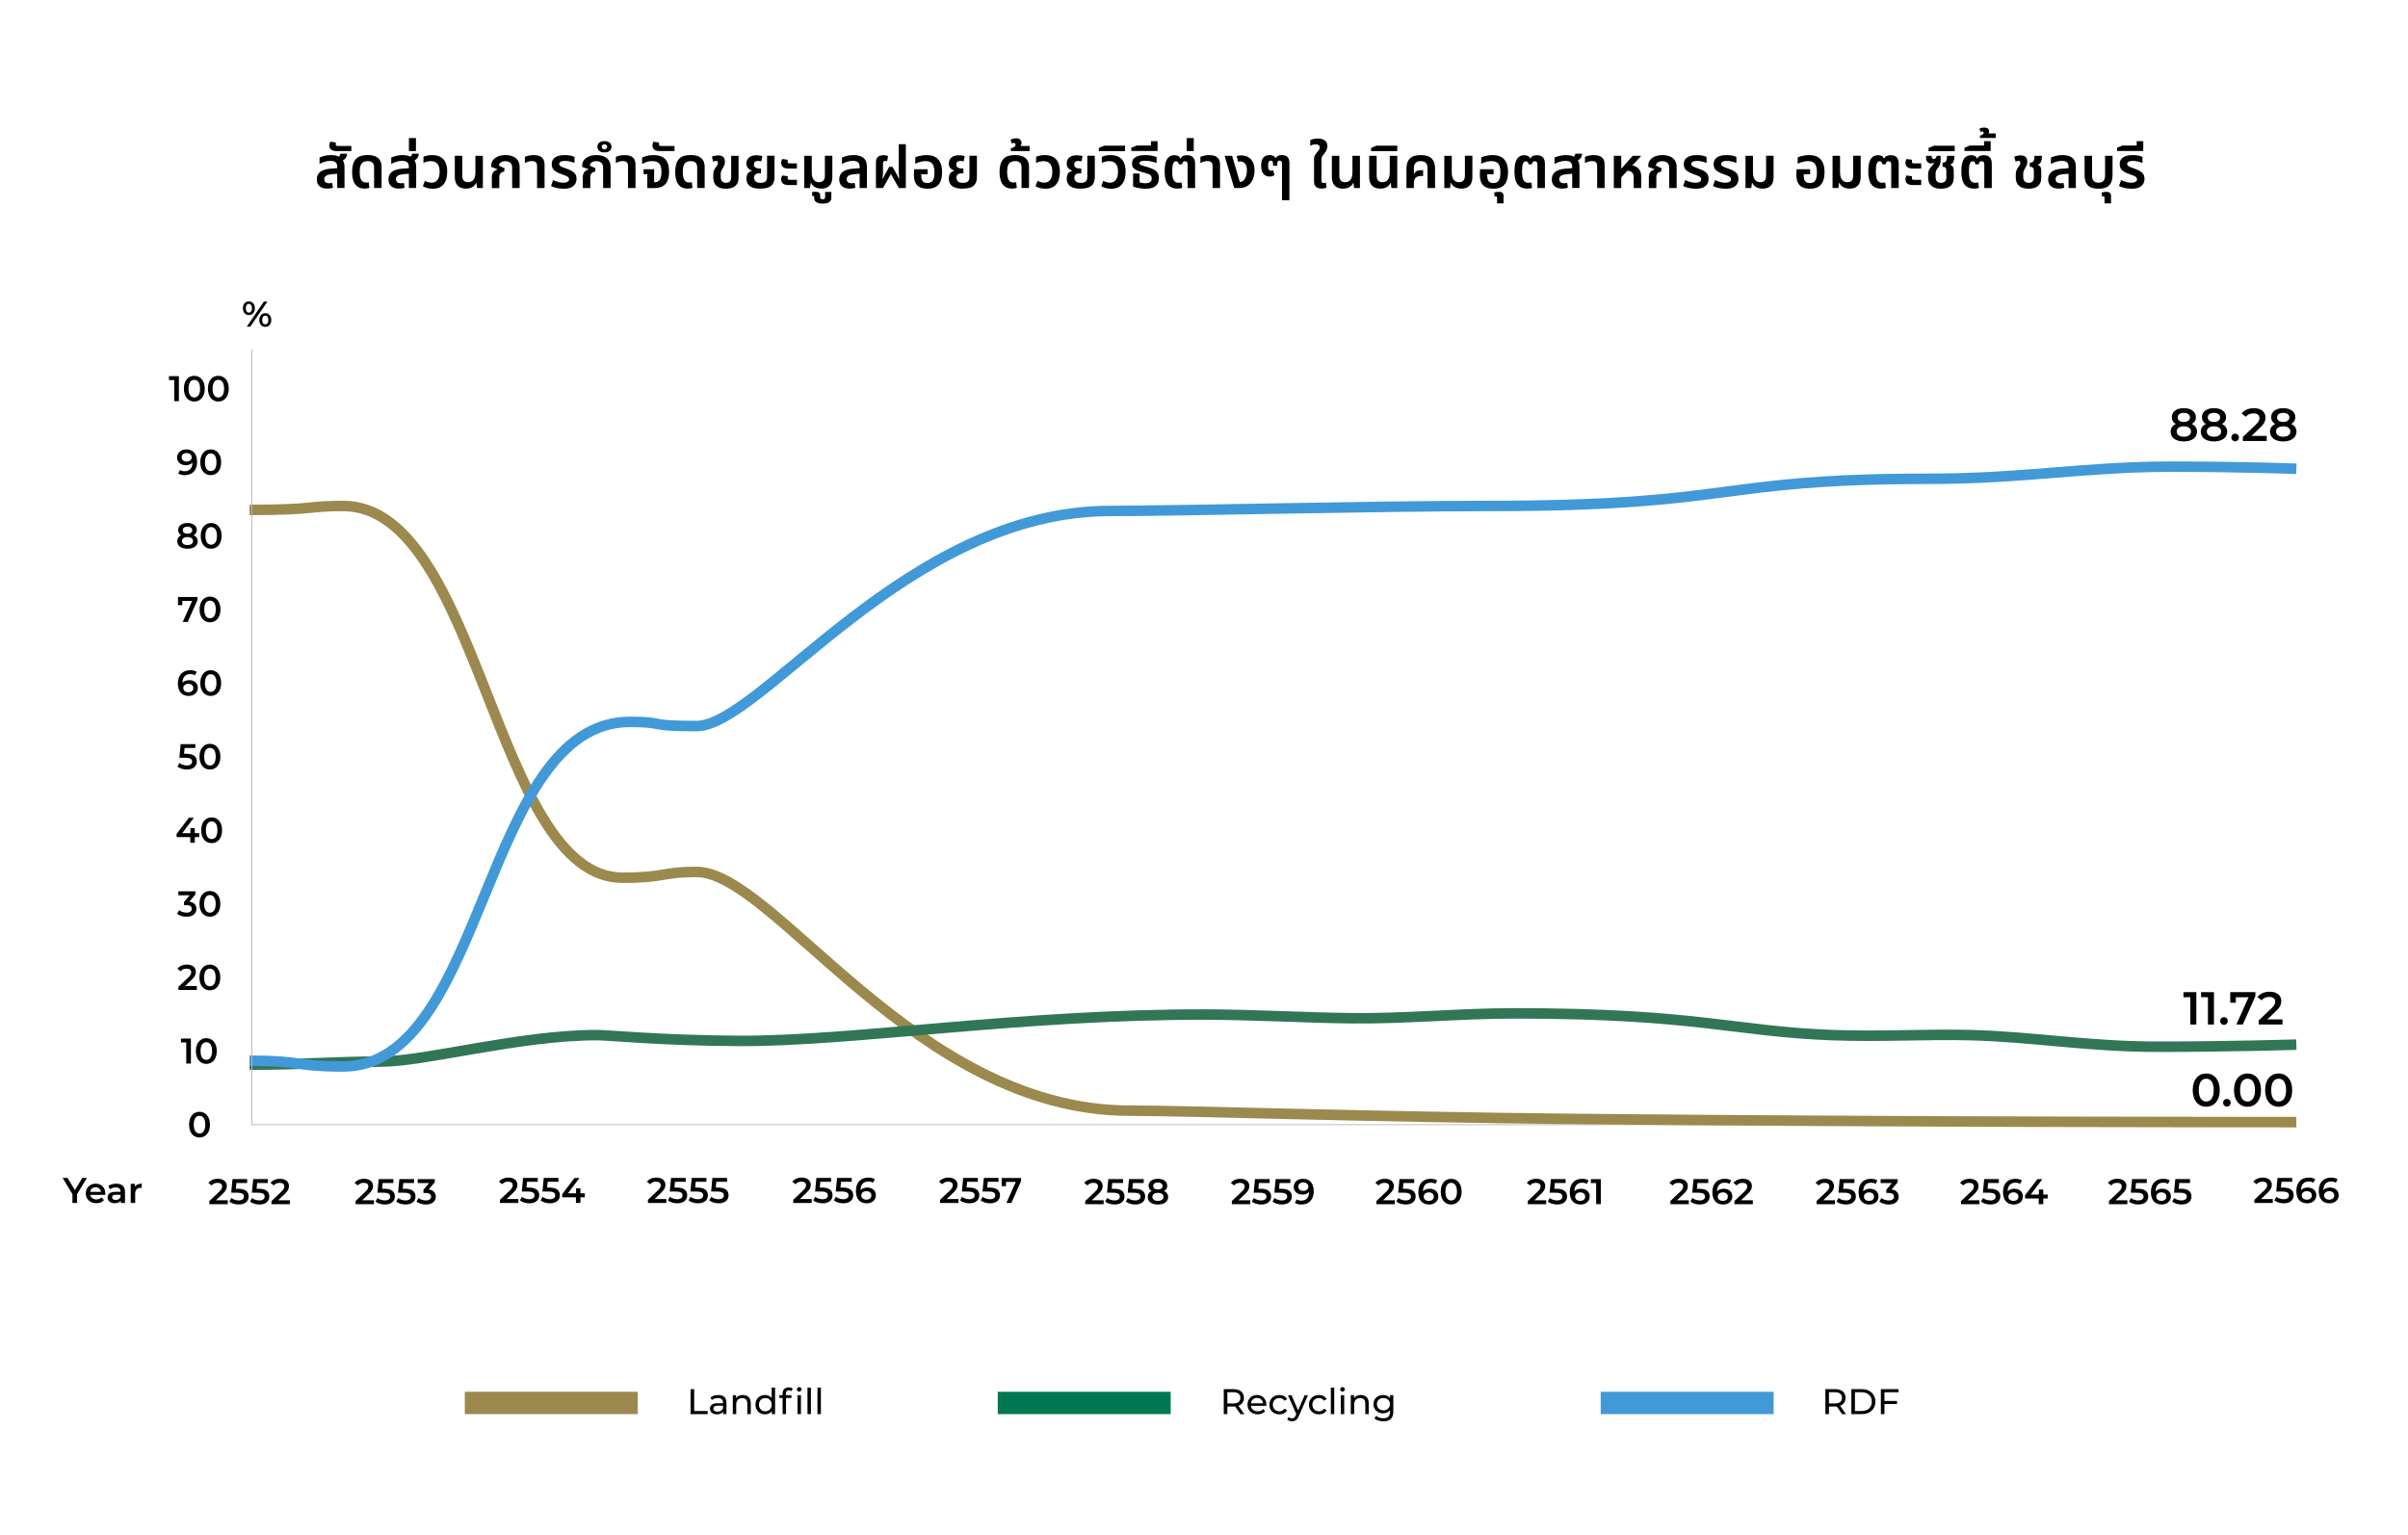 <?xml version="1.0" encoding="UTF-8"?><svg id="Layer_1" xmlns="http://www.w3.org/2000/svg" viewBox="0 0 1146.06 730.93"><path d="M155.82,89.78c-1.62,0-2.87-.38-3.74-1.15-.87-.76-1.3-1.84-1.3-3.22,0-1.53.55-2.73,1.64-3.6s2.84-1.39,5.25-1.55l3.42-.25v2.66l-3,.25c-1.42.13-2.4.39-2.94.77-.54.38-.81.92-.81,1.61s.21,1.14.63,1.47.99.49,1.72.49c.26,0,.51-.02.74-.07s.45-.1.66-.15l.39,2.32c-.35.13-.77.23-1.23.31-.47.07-.94.11-1.43.11ZM160.49,89.5v-10.05c0-1.03-.26-1.76-.77-2.2-.51-.44-1.33-.66-2.45-.66-.95,0-1.88.14-2.77.42-.9.28-1.7.62-2.41,1.04v-3.05c.54-.26,1.29-.52,2.25-.78.96-.26,2.07-.39,3.32-.39.99,0,1.86.12,2.62.35.76.23,1.31.69,1.67,1.36.73.26,1.25.73,1.55,1.41s.46,1.53.46,2.53v10.02h-3.47ZM161.87,76.88l-1.96-1.71c.58-.17,1.07-.42,1.47-.74.4-.33.6-.75.6-1.27h3.22c0,.58-.13,1.12-.38,1.61-.25.5-.63.92-1.12,1.29-.5.36-1.11.64-1.83.83Z"/><path d="M160.07,71.92c-.84,0-1.5-.13-1.99-.38s-.83-.57-1.05-.95c-.21-.38-.32-.79-.32-1.22,0-.3.04-.62.13-.97s.21-.66.38-.94l2.69.39c-.04.09-.07.22-.1.38-.03.16-.04.3-.04.43,0,.24.08.44.24.6.16.16.42.24.77.24h6.44v2.41h-7.14Z"/><path d="M173.6,89.78c-1.49,0-2.68-.34-3.56-1.02-.88-.68-1.5-1.61-1.88-2.79-.37-1.18-.56-2.5-.56-3.98,0-1.61.17-2.94.52-4,.34-1.06.84-1.9,1.48-2.51.64-.61,1.41-1.04,2.31-1.29.9-.25,1.88-.38,2.97-.38,1.61,0,2.9.23,3.88.69.98.46,1.7,1.11,2.16,1.95.46.84.69,1.83.69,2.97v10.08h-3.56v-9.8c0-.97-.24-1.71-.71-2.23-.48-.51-1.28-.77-2.42-.77-.73,0-1.38.14-1.95.43-.57.29-1.01.81-1.32,1.55-.31.75-.46,1.84-.46,3.28,0,.95.09,1.8.28,2.55.19.75.5,1.33.94,1.75.44.42,1.04.63,1.81.63.24,0,.47-.01.69-.04.21-.03.41-.07.57-.13l.34,2.69c-.3.13-.65.22-1.05.28s-.79.08-1.16.08Z"/><path d="M189.92,89.78c-1.62,0-2.87-.38-3.74-1.15-.87-.76-1.3-1.84-1.3-3.22,0-1.53.55-2.73,1.64-3.6,1.09-.87,2.84-1.39,5.25-1.55l3.42-.25v2.66l-3,.25c-1.42.13-2.4.39-2.94.77-.54.38-.81.92-.81,1.61s.21,1.14.63,1.47.99.49,1.72.49c.26,0,.51-.02.74-.07s.45-.1.66-.15l.39,2.32c-.35.13-.77.23-1.23.31s-.94.11-1.43.11ZM194.6,89.5v-10.05c0-1.03-.26-1.76-.77-2.2-.51-.44-1.33-.66-2.45-.66-.95,0-1.88.14-2.77.42-.9.28-1.7.62-2.41,1.04v-3.05c.54-.26,1.29-.52,2.25-.78.96-.26,2.07-.39,3.32-.39.99,0,1.86.12,2.62.35.76.23,1.31.69,1.67,1.36.73.26,1.25.73,1.55,1.41.31.68.46,1.53.46,2.53v10.02h-3.47ZM195.97,76.88l-1.96-1.71c.58-.17,1.07-.42,1.47-.74.4-.33.6-.75.6-1.27h3.22c0,.58-.13,1.12-.38,1.61-.25.5-.62.92-1.12,1.29-.49.36-1.11.64-1.83.83Z"/><path d="M194.63,71.92v-6.19h3.33v6.19h-3.33Z"/><path d="M206.02,89.84c-.88,0-1.7-.09-2.48-.28-.78-.19-1.54-.49-2.28-.9l.98-2.6c.41.24.9.45,1.46.63.56.18,1.15.27,1.76.27,1.16,0,2.08-.44,2.76-1.32.68-.88,1.02-2.17,1.02-3.89s-.34-2.89-1.02-3.75-1.74-1.29-3.18-1.29c-.62,0-1.24.08-1.88.24-.63.16-1.18.37-1.62.63v-2.94c.56-.26,1.19-.46,1.89-.6s1.42-.21,2.17-.21c1.72,0,3.11.32,4.17.97,1.06.64,1.84,1.56,2.34,2.74.49,1.19.74,2.59.74,4.21,0,2.59-.58,4.59-1.75,5.99-1.17,1.4-2.86,2.1-5.08,2.1Z"/><path d="M221.73,89.78c-1.12,0-2.07-.21-2.86-.63s-1.38-1.05-1.79-1.89c-.41-.84-.62-1.89-.62-3.16v-9.94h3.56v9.44c0,1.06.24,1.85.71,2.37.48.51,1.16.77,2.06.77,1.1,0,1.96-.4,2.56-1.19.61-.79.91-1.95.91-3.46v-7.92h3.56v15.34h-2.77l-.31-2.32h-.22c-.32.75-.87,1.37-1.67,1.86s-1.83.74-3.12.74Z"/><path d="M234.08,89.5v-4.93c0-1.18.24-2.06.73-2.66.49-.6,1.15-1.01,1.99-1.23l.03-.11-3.02-1.12v-.81c0-.86.27-1.65.8-2.38.53-.73,1.3-1.32,2.31-1.76,1.01-.45,2.23-.67,3.67-.67,1.31,0,2.46.21,3.47.62,1.01.41,1.8,1.03,2.38,1.86.58.83.87,1.9.87,3.21v10h-3.56v-9.74c0-1.06-.3-1.84-.9-2.32-.6-.49-1.38-.73-2.35-.73s-1.71.2-2.23.6-.79.9-.83,1.5l2.72,1.29-.28,1.65c-.69.02-1.24.26-1.64.71-.4.46-.6,1.11-.6,1.95v5.1h-3.56Z"/><path d="M255.61,89.5v-10.42c0-.84-.19-1.45-.57-1.83-.38-.38-1.02-.57-1.92-.57-.63,0-1.22.09-1.76.27-.54.18-1.05.4-1.54.66v-2.94c.39-.19.95-.37,1.68-.56.73-.19,1.59-.28,2.58-.28s1.89.14,2.66.43c.77.29,1.36.78,1.79,1.46.43.68.64,1.6.64,2.76v11.03h-3.56Z"/><path d="M268.21,89.84c-1.1,0-2.17-.12-3.22-.35-1.05-.23-1.96-.55-2.74-.94l1.01-2.83c.39.19.84.38,1.36.57.51.2,1.07.36,1.68.49.61.13,1.22.2,1.83.2.84,0,1.5-.14,1.99-.41.49-.27.73-.68.73-1.22,0-.37-.12-.69-.36-.94-.24-.25-.61-.49-1.09-.71-.49-.22-1.08-.45-1.79-.67-1.06-.35-1.97-.74-2.72-1.16-.75-.42-1.32-.92-1.71-1.51-.39-.59-.59-1.33-.59-2.23s.24-1.72.71-2.35c.48-.63,1.18-1.12,2.11-1.46.93-.34,2.05-.5,3.36-.5.99,0,1.89.08,2.72.25.82.17,1.46.38,1.93.64v2.86c-.32-.15-.73-.3-1.23-.45-.5-.15-1.05-.28-1.62-.38-.58-.1-1.15-.15-1.71-.15-.93,0-1.62.14-2.06.41-.44.27-.66.62-.66,1.05,0,.34.13.62.38.85s.65.45,1.19.66c.54.21,1.22.46,2.04.76.93.32,1.75.68,2.45,1.08s1.24.9,1.62,1.5c.38.6.57,1.34.57,2.24,0,.82-.19,1.59-.57,2.3-.38.71-1.02,1.29-1.92,1.74-.9.45-2.13.67-3.7.67Z"/><path d="M277.37,89.5v-4.93c0-1.18.24-2.06.73-2.66.49-.6,1.15-1.01,1.99-1.23l.03-.11-3.02-1.12v-.81c0-.86.27-1.65.8-2.38.53-.73,1.3-1.32,2.31-1.76,1.01-.45,2.23-.67,3.67-.67,1.31,0,2.46.21,3.47.62,1.01.41,1.8,1.03,2.38,1.86.58.83.87,1.9.87,3.21v10h-3.56v-9.74c0-1.06-.3-1.84-.9-2.32-.6-.49-1.38-.73-2.35-.73s-1.71.2-2.23.6-.79.9-.83,1.5l2.72,1.29-.28,1.65c-.69.02-1.24.26-1.64.71-.4.46-.6,1.11-.6,1.95v5.1h-3.56Z"/><path d="M287.67,72.56c-1.01,0-1.82-.23-2.42-.7s-.91-1.13-.91-1.99.3-1.52.91-1.99c.61-.47,1.41-.7,2.42-.7s1.84.23,2.45.7c.61.47.91,1.13.91,1.99s-.3,1.52-.91,1.99-1.42.7-2.45.7ZM287.67,71.05c.43,0,.76-.11.98-.32.22-.21.34-.5.34-.85s-.11-.64-.34-.85c-.22-.21-.55-.32-.98-.32s-.73.1-.95.31c-.22.21-.34.5-.34.87s.11.64.34.85c.22.21.54.32.95.32Z"/><path d="M298.9,89.5v-10.42c0-.84-.19-1.45-.57-1.83-.38-.38-1.02-.57-1.92-.57-.63,0-1.22.09-1.76.27-.54.18-1.05.4-1.54.66v-2.94c.39-.19.95-.37,1.68-.56.73-.19,1.59-.28,2.58-.28s1.89.14,2.66.43c.77.29,1.36.78,1.79,1.46.43.68.64,1.6.64,2.76v11.03h-3.56Z"/><path d="M308.08,89.5v-6.58h-1.79v-2.35h5.04v6.19h.25c.71,0,1.31-.18,1.79-.53.49-.35.85-.9,1.09-1.62.24-.73.36-1.66.36-2.8,0-1.25-.16-2.25-.48-3-.32-.75-.8-1.29-1.46-1.62-.65-.34-1.48-.5-2.49-.5-.95,0-1.83.13-2.62.39-.79.26-1.52.6-2.17,1.01v-3.05c.58-.34,1.33-.62,2.27-.85.93-.23,1.98-.35,3.14-.35,1.75,0,3.18.3,4.27.9,1.09.6,1.89,1.48,2.39,2.66s.76,2.63.76,4.37c0,1.64-.24,3.05-.71,4.21-.48,1.17-1.24,2.05-2.3,2.65s-2.47.9-4.24.9h-3.11Z"/><path d="M313.88,71.92c-.84,0-1.5-.13-1.99-.38s-.83-.57-1.05-.95c-.21-.38-.32-.79-.32-1.22,0-.3.04-.62.13-.97s.21-.66.38-.94l2.69.39c-.04.09-.07.22-.1.38-.03.16-.04.3-.04.43,0,.24.08.44.24.6.16.16.42.24.77.24h6.44v2.41h-7.14Z"/><path d="M327.37,89.78c-1.49,0-2.68-.34-3.56-1.02-.88-.68-1.5-1.61-1.88-2.79-.37-1.18-.56-2.5-.56-3.98,0-1.61.17-2.94.52-4,.35-1.06.84-1.9,1.48-2.51.64-.61,1.41-1.04,2.31-1.29.9-.25,1.89-.38,2.97-.38,1.61,0,2.9.23,3.88.69.98.46,1.7,1.11,2.16,1.95s.69,1.83.69,2.97v10.08h-3.56v-9.8c0-.97-.24-1.71-.71-2.23-.48-.51-1.28-.77-2.42-.77-.73,0-1.38.14-1.95.43-.57.29-1.01.81-1.32,1.55-.31.75-.46,1.84-.46,3.28,0,.95.09,1.8.28,2.55.19.75.5,1.33.94,1.75s1.04.63,1.81.63c.24,0,.47-.01.69-.04.21-.03.41-.07.57-.13l.34,2.69c-.3.13-.65.22-1.05.28s-.79.08-1.16.08Z"/><path d="M345.49,89.84c-1.96,0-3.45-.45-4.48-1.36s-1.54-2.24-1.54-3.99v-1.34c0-.82.11-1.49.34-2,.22-.51.49-.98.78-1.39.32-.41.58-.78.78-1.11.21-.33.31-.69.31-1.08,0-.35-.08-.61-.25-.76s-.39-.22-.67-.22c-.21,0-.42.03-.63.1s-.44.15-.69.27l-.64-2.32c.47-.26.98-.44,1.54-.53.56-.09,1.05-.14,1.48-.14.78,0,1.41.13,1.88.38.47.25.8.61,1.01,1.06.21.46.31,1,.31,1.64s-.1,1.15-.29,1.6c-.2.45-.43.9-.71,1.34-.26.45-.49.87-.7,1.26-.21.39-.31.94-.31,1.65v1.32c0,.69.11,1.24.34,1.65.22.41.52.71.9.88.37.18.8.27,1.29.27.8,0,1.41-.21,1.82-.63s.62-1.05.62-1.89v-10.33h3.53v10.44c0,1.7-.51,3-1.53,3.89-1.02.9-2.51,1.34-4.47,1.34Z"/><path d="M361.9,89.81c-1.61,0-2.89-.2-3.86-.59-.97-.39-1.68-.95-2.11-1.67-.44-.72-.66-1.56-.66-2.53,0-.84.13-1.51.38-2.02s.57-.89.97-1.15c.39-.26.79-.43,1.2-.5v-.17c-.41-.13-.81-.33-1.2-.59-.39-.26-.72-.62-.98-1.08-.26-.46-.39-1.02-.39-1.69s.16-1.33.48-1.92c.32-.59.83-1.06,1.54-1.43.71-.36,1.64-.55,2.8-.55.52,0,1.04.04,1.57.11.52.08.92.19,1.2.34l-.56,2.49c-.19-.06-.42-.11-.7-.17s-.56-.08-.84-.08c-.67,0-1.16.15-1.47.46s-.46.71-.46,1.22.13.92.41,1.2c.27.28.62.47,1.05.57.43.1.88.15,1.34.15h.59v2.3h-.59c-.92,0-1.6.16-2.04.49-.45.33-.67.86-.67,1.61,0,.41.09.8.27,1.18.18.37.49.68.94.91.45.23,1.07.35,1.88.35s1.4-.11,1.85-.34c.45-.22.77-.54.95-.94s.28-.87.28-1.41v-10.22h3.56v10.08c0,1.94-.54,3.36-1.61,4.24s-2.77,1.33-5.08,1.33Z"/><path d="M375.14,80.24c-.82,0-1.48-.13-1.97-.38-.5-.25-.85-.58-1.06-.99-.21-.41-.32-.84-.32-1.29,0-.32.04-.64.13-.97s.21-.63.38-.91l2.69.36c-.04.13-.07.27-.1.42s-.04.31-.04.48c0,.24.07.44.21.59.14.15.39.22.74.22h3.5v2.46h-4.14ZM375.14,88.08c-.82,0-1.48-.13-1.97-.38-.5-.25-.85-.58-1.06-.99-.21-.41-.32-.84-.32-1.29,0-.32.04-.64.13-.97.08-.33.21-.63.38-.91l2.69.36c-.04.13-.07.27-.1.42s-.04.31-.04.48c0,.24.07.44.21.59.14.15.39.22.74.22h3.5v2.46h-4.14Z"/><path d="M390.96,89.78c-1.27,0-2.32-.25-3.16-.74s-1.42-1.14-1.74-1.95h-.2l-.34,2.41h-2.74v-15.34h3.56v7.92c0,1.01.14,1.86.41,2.55.27.69.67,1.21,1.2,1.57s1.16.53,1.89.53c.91,0,1.6-.26,2.06-.77.46-.51.69-1.3.69-2.37v-9.44h3.56v10.08c0,1.23-.2,2.25-.6,3.07-.4.81-.99,1.43-1.75,1.85-.77.42-1.71.63-2.83.63Z"/><path d="M391.61,96.92c-1.4,0-2.43-.23-3.09-.69-.66-.46-.99-1.08-.99-1.86v-.48c0-.32-.08-.51-.25-.57s-.39-.06-.67.01l-.17-1.82c.26-.09.57-.15.91-.18.35-.03.63-.04.85-.04.77,0,1.32.15,1.65.45s.5.72.5,1.26v.76c0,.34.08.61.25.81.17.21.47.31.9.31s.76-.1.94-.31c.18-.21.27-.48.27-.81v-2.38h2.97v2.72c0,.92-.33,1.62-.99,2.1-.66.49-1.68.73-3.07.73Z"/><path d="M404.46,89.78c-1.62,0-2.87-.38-3.74-1.15-.87-.76-1.3-1.84-1.3-3.22,0-1.53.55-2.73,1.64-3.6s2.84-1.39,5.25-1.55l3.42-.25v2.66l-3,.25c-1.42.13-2.4.39-2.94.77-.54.38-.81.92-.81,1.61s.21,1.14.63,1.47.99.49,1.72.49c.26,0,.51-.02.74-.07s.45-.1.66-.15l.39,2.32c-.36.13-.77.23-1.23.31s-.94.11-1.43.11ZM409.13,89.5v-10.05c0-1.03-.26-1.76-.77-2.2-.51-.44-1.33-.66-2.45-.66-.95,0-1.88.14-2.77.42-.9.28-1.7.62-2.41,1.04v-3.05c.54-.26,1.29-.52,2.25-.78.96-.26,2.07-.39,3.32-.39.97,0,1.84.1,2.62.31.77.21,1.44.53,1.99.98.55.45.97,1.03,1.26,1.75.29.72.43,1.59.43,2.62v10.02h-3.47Z"/><path d="M416.89,89.5v-12.18c0-.9.16-1.6.49-2.1.33-.5.76-.85,1.32-1.05.55-.2,1.16-.29,1.83-.29.41,0,.81.04,1.19.13s.7.19.94.32l-.45,2.41c-.17-.04-.34-.07-.5-.1-.17-.03-.3-.04-.39-.04-.39,0-.67.1-.83.31-.16.21-.24.5-.24.87v3.25c0,.52-.01,1.1-.04,1.74-.03.63-.08,1.42-.15,2.35h.14c.37-.86.71-1.56,1.01-2.1.3-.54.57-1.03.81-1.46l1.2-2.13h1.57l1.2,2.13c.28.47.52.89.71,1.26.2.37.38.74.56,1.09s.36.76.55,1.2h.14c-.08-.93-.13-1.72-.15-2.35-.03-.63-.04-1.21-.04-1.74v-12.38h3.36v20.86h-3.33l-3.72-6.58h-.11l-3.72,6.58h-3.33Z"/><path d="M441.39,89.84c-2.18,0-3.8-.55-4.86-1.64-1.06-1.09-1.58-2.74-1.58-4.94,0-.37.01-.81.04-1.32.03-.5.06-.96.1-1.37h6.41v2.41h-3.05v.45c0,.92.11,1.64.32,2.18s.54.93.97,1.18c.43.24.97.36,1.62.36.71,0,1.32-.15,1.82-.45.5-.3.89-.82,1.16-1.55s.41-1.77.41-3.09c0-1.19-.14-2.19-.41-2.98-.27-.79-.71-1.39-1.33-1.78-.62-.39-1.47-.59-2.55-.59-.58,0-1.16.06-1.74.17-.58.11-1.13.26-1.67.45-.53.19-1.01.41-1.44.67v-3.05c.39-.22.88-.42,1.46-.57.58-.16,1.21-.29,1.9-.39s1.38-.15,2.07-.15c1.75,0,3.17.33,4.24.99,1.07.66,1.86,1.6,2.35,2.81.5,1.21.74,2.64.74,4.28s-.23,3.11-.7,4.3c-.47,1.19-1.21,2.09-2.24,2.7-1.03.62-2.38.92-4.06.92Z"/><path d="M458.22,89.81c-1.61,0-2.89-.2-3.86-.59-.97-.39-1.68-.95-2.11-1.67-.44-.72-.66-1.56-.66-2.53,0-.84.13-1.51.38-2.02s.57-.89.97-1.15c.39-.26.79-.43,1.2-.5v-.17c-.41-.13-.81-.33-1.2-.59-.39-.26-.72-.62-.98-1.08-.26-.46-.39-1.02-.39-1.69s.16-1.33.48-1.92c.32-.59.83-1.06,1.54-1.43.71-.36,1.64-.55,2.8-.55.52,0,1.04.04,1.57.11.52.08.92.19,1.2.34l-.56,2.49c-.19-.06-.42-.11-.7-.17s-.56-.08-.84-.08c-.67,0-1.16.15-1.47.46s-.46.71-.46,1.22.13.92.41,1.2c.27.28.62.47,1.05.57.43.1.88.15,1.34.15h.59v2.3h-.59c-.92,0-1.6.16-2.04.49-.45.33-.67.86-.67,1.61,0,.41.09.8.27,1.18.18.37.49.68.94.91.45.23,1.07.35,1.88.35s1.4-.11,1.85-.34c.45-.22.77-.54.95-.94s.28-.87.28-1.41v-10.22h3.56v10.08c0,1.94-.54,3.36-1.61,4.24s-2.77,1.33-5.08,1.33Z"/><path d="M481.74,89.78c-1.49,0-2.68-.34-3.56-1.02-.88-.68-1.5-1.61-1.88-2.79-.37-1.18-.56-2.5-.56-3.98,0-1.61.17-2.94.52-4,.35-1.06.84-1.9,1.48-2.51.64-.61,1.41-1.04,2.31-1.29.9-.25,1.89-.38,2.97-.38,1.61,0,2.9.23,3.88.69.98.46,1.7,1.11,2.16,1.95s.69,1.83.69,2.97v10.08h-3.56v-9.8c0-.97-.24-1.71-.71-2.23-.48-.51-1.28-.77-2.42-.77-.73,0-1.38.14-1.95.43-.57.29-1.01.81-1.32,1.55-.31.75-.46,1.84-.46,3.28,0,.95.09,1.8.28,2.55.19.75.5,1.33.94,1.75s1.04.63,1.81.63c.24,0,.47-.01.69-.04.21-.03.41-.07.57-.13l.34,2.69c-.3.13-.65.22-1.05.28s-.79.08-1.16.08Z"/><path d="M481.09,71.92v-1.32c.3-.08.62-.18.97-.32.34-.14.64-.32.9-.55.25-.22.38-.5.38-.84,0-.24-.07-.44-.22-.6-.15-.16-.35-.24-.59-.24-.17,0-.34.03-.52.1-.18.07-.33.13-.46.18l-.56-1.74c.37-.32.82-.53,1.33-.63.51-.1.95-.15,1.3-.15.8,0,1.43.2,1.88.6s.67.97.67,1.69c0,.45-.12.85-.35,1.22s-.56.66-.97.88l-.17-.7h5.38v2.41h-8.96Z"/><path d="M497.61,89.84c-.88,0-1.7-.09-2.48-.28-.78-.19-1.54-.49-2.28-.9l.98-2.6c.41.24.9.45,1.46.63.56.18,1.15.27,1.76.27,1.16,0,2.08-.44,2.76-1.32.68-.88,1.02-2.17,1.02-3.89s-.34-2.89-1.02-3.75c-.68-.86-1.74-1.29-3.18-1.29-.62,0-1.24.08-1.88.24-.63.16-1.18.37-1.62.63v-2.94c.56-.26,1.19-.46,1.89-.6s1.42-.21,2.17-.21c1.72,0,3.11.32,4.17.97,1.06.64,1.84,1.56,2.34,2.74.5,1.19.74,2.59.74,4.21,0,2.59-.58,4.59-1.75,5.99-1.17,1.4-2.86,2.1-5.08,2.1Z"/><path d="M514.33,89.81c-1.61,0-2.89-.2-3.86-.59-.97-.39-1.68-.95-2.11-1.67-.44-.72-.66-1.56-.66-2.53,0-.84.13-1.51.38-2.02s.57-.89.97-1.15c.39-.26.79-.43,1.2-.5v-.17c-.41-.13-.81-.33-1.2-.59-.39-.26-.72-.62-.98-1.08-.26-.46-.39-1.02-.39-1.69s.16-1.33.48-1.92c.32-.59.83-1.06,1.54-1.43.71-.36,1.64-.55,2.8-.55.52,0,1.04.04,1.57.11.52.08.92.19,1.2.34l-.56,2.49c-.19-.06-.42-.11-.7-.17s-.56-.08-.84-.08c-.67,0-1.16.15-1.47.46s-.46.71-.46,1.22.13.92.41,1.2c.27.28.62.47,1.05.57.43.1.88.15,1.34.15h.59v2.3h-.59c-.92,0-1.6.16-2.04.49-.45.33-.67.86-.67,1.61,0,.41.09.8.27,1.18.18.37.49.68.94.91.45.23,1.07.35,1.88.35s1.4-.11,1.85-.34c.45-.22.77-.54.95-.94s.28-.87.28-1.41v-10.22h3.56v10.08c0,1.94-.54,3.36-1.61,4.24s-2.77,1.33-5.08,1.33Z"/><path d="M528.89,89.84c-.88,0-1.7-.09-2.48-.28-.78-.19-1.54-.49-2.28-.9l.98-2.6c.41.24.9.45,1.46.63.56.18,1.15.27,1.76.27,1.16,0,2.08-.44,2.76-1.32.68-.88,1.02-2.17,1.02-3.89s-.34-2.89-1.02-3.75c-.68-.86-1.74-1.29-3.18-1.29-.62,0-1.24.08-1.88.24-.63.16-1.18.37-1.62.63v-2.94c.56-.26,1.19-.46,1.89-.6s1.42-.21,2.17-.21c1.72,0,3.11.32,4.17.97,1.06.64,1.84,1.56,2.34,2.74.5,1.19.74,2.59.74,4.21,0,2.59-.58,4.59-1.75,5.99-1.17,1.4-2.86,2.1-5.08,2.1Z"/><path d="M522.98,71.92v-1.51l2.52-1.06h9.94v2.58h-12.46Z"/><path d="M545.13,89.84c-1.16,0-2.23-.11-3.22-.32-.99-.21-1.87-.45-2.63-.71v-6.19h3.11v4.2c.28.11.66.21,1.13.29.48.08.98.13,1.5.13.56,0,1.08-.06,1.55-.18.48-.12.86-.36,1.15-.71.29-.35.43-.83.43-1.43,0-.49-.1-.88-.29-1.18-.2-.3-.49-.54-.87-.73-.38-.19-.85-.35-1.41-.5-.56-.15-1.2-.33-1.9-.53-1.06-.32-1.96-.63-2.69-.94-.73-.31-1.28-.71-1.65-1.2-.37-.49-.56-1.14-.56-1.95,0-.93.25-1.7.74-2.3.49-.6,1.21-1.04,2.16-1.33.94-.29,2.09-.43,3.43-.43s2.38.1,3.29.31c.91.21,1.59.41,2.06.62v2.83c-.34-.15-.8-.31-1.39-.48s-1.24-.31-1.96-.42c-.72-.11-1.46-.17-2.23-.17-.49,0-.92.04-1.3.11-.38.08-.69.19-.91.35-.22.16-.34.39-.34.69,0,.34.17.6.5.78s.8.36,1.39.53,1.28.36,2.09.59c.77.24,1.47.5,2.11.77.64.27,1.2.6,1.68.98.48.38.84.86,1.09,1.43s.38,1.26.38,2.09c0,.97-.21,1.83-.62,2.59-.41.76-1.08,1.35-2.02,1.78-.93.43-2.2.64-3.81.64Z"/><path d="M538.44,71.86v-1.51l2.52-1.06h9.94v2.58h-12.46ZM547.79,70.38v-3.16h3.14v3.16h-3.14Z"/><path d="M560.5,89.78c-1.62,0-2.88-.35-3.78-1.05-.9-.7-1.52-1.66-1.88-2.88s-.53-2.65-.53-4.27c0-1.81.18-3.28.53-4.41.35-1.13.88-1.96,1.58-2.49.7-.53,1.55-.8,2.56-.8.65,0,1.22.12,1.71.36.49.24.86.67,1.12,1.29h.11c.22-.63.62-1.07,1.18-1.3.56-.23,1.18-.35,1.85-.35,1.25,0,2.2.34,2.86,1.01.65.67.98,1.67.98,3v11.62h-3.56v-11.12c0-.63-.12-1.06-.35-1.29-.23-.22-.55-.34-.94-.34-.41,0-.72.11-.92.34-.21.22-.34.6-.39,1.12h-1.62c-.07-.58-.24-.97-.49-1.16-.25-.2-.54-.29-.85-.29-.58,0-1.02.37-1.32,1.12-.3.75-.45,1.99-.45,3.72,0,1.14.09,2.11.27,2.93.18.81.49,1.43.94,1.85.45.42,1.09.63,1.93.63.28,0,.52-.01.73-.04.21-.03.39-.07.56-.13l.36,2.58c-.3.13-.63.22-.99.28-.36.06-.76.08-1.19.08Z"/><path d="M564.81,71.92v-6.19h3.33v6.19h-3.33Z"/><path d="M577.11,89.5v-10.42c0-.84-.19-1.45-.57-1.83-.38-.38-1.02-.57-1.92-.57-.63,0-1.22.09-1.76.27-.54.18-1.05.4-1.54.66v-2.94c.39-.19.95-.37,1.68-.56.73-.19,1.59-.28,2.58-.28s1.89.14,2.66.43c.76.29,1.36.78,1.79,1.46.43.68.64,1.6.64,2.76v11.03h-3.56Z"/><path d="M587.41,89.5l-4.59-15.34h3.58l3.67,12.43h.25c.35,0,.69-.09,1.01-.28s.6-.43.84-.73c.43-.56.75-1.24.97-2.04.21-.8.32-1.61.32-2.41,0-1.36-.28-2.42-.84-3.16-.56-.75-1.33-1.12-2.32-1.12-.19,0-.37.01-.55.04-.18.03-.33.07-.46.13l-.7-2.77c.41-.11.8-.19,1.16-.22.36-.04.68-.06.94-.06.97,0,1.82.14,2.55.41s1.35.67,1.88,1.19c.65.63,1.14,1.43,1.47,2.38.33.95.49,2.02.49,3.19,0,1.49-.23,2.8-.7,3.93-.47,1.13-1.04,2.02-1.71,2.67-.56.54-1.25.97-2.07,1.29-.82.32-1.92.48-3.3.48h-1.88Z"/><path d="M610.15,95.33v-17.44c0-.52-.09-.89-.28-1.11s-.47-.32-.84-.32-.65.11-.84.32-.28.57-.28,1.08v1.04h-2.02v-1.01c0-.5-.1-.87-.31-1.09-.21-.22-.49-.34-.84-.34-.39,0-.69.18-.9.53-.21.35-.31.96-.31,1.82,0,.93.12,1.58.36,1.93.24.35.61.53,1.09.53.15,0,.31-.01.48-.04.17-.03.33-.08.48-.15l.64,2.35c-.28.17-.61.31-.99.43-.38.12-.82.18-1.3.18-1.33,0-2.33-.44-3.02-1.33-.69-.89-1.04-2.17-1.04-3.85,0-1.83.36-3.13,1.08-3.89.72-.76,1.67-1.15,2.84-1.15.67,0,1.27.12,1.79.35.52.23.9.6,1.12,1.11h.08c.24-.5.62-.87,1.13-1.11.51-.23,1.12-.35,1.81-.35s1.27.11,1.81.32.96.6,1.29,1.16c.33.56.49,1.35.49,2.38v17.64h-3.53Z"/><path d="M628.99,89.78c-.71,0-1.33-.11-1.88-.34-.54-.22-.96-.58-1.26-1.08-.3-.49-.45-1.13-.45-1.92v-10.58c0-.5.04-.91.13-1.23.08-.32.22-.63.42-.94.2-.31.47-.68.83-1.11.41-.48.74-.9.98-1.23.24-.34.36-.72.36-1.15,0-.47-.16-.83-.48-1.09-.32-.26-.81-.39-1.48-.39-.52,0-1,.07-1.43.21-.43.14-.8.31-1.12.52v-2.74c.26-.15.7-.31,1.33-.49.62-.18,1.39-.27,2.28-.27,1.38,0,2.48.3,3.3.9s1.23,1.49,1.23,2.69c0,.75-.15,1.4-.43,1.96-.29.56-.6,1.05-.94,1.48-.32.41-.58.75-.8,1.02-.21.27-.37.55-.48.83s-.15.65-.15,1.12v10.05c0,.39.09.68.27.85.18.18.43.27.77.27.17,0,.35-.02.53-.06s.35-.08.5-.14l.36,2.35c-.35.19-.73.32-1.13.39-.4.07-.83.11-1.27.11Z"/><path d="M639.15,89.78c-1.12,0-2.07-.21-2.86-.63-.78-.42-1.38-1.05-1.79-1.89-.41-.84-.62-1.89-.62-3.16v-9.94h3.56v9.44c0,1.06.24,1.85.71,2.37.48.51,1.16.77,2.06.77,1.1,0,1.96-.4,2.56-1.19.61-.79.91-1.95.91-3.46v-7.92h3.56v15.34h-2.77l-.31-2.32h-.22c-.32.75-.87,1.37-1.67,1.86-.79.49-1.83.74-3.12.74Z"/><path d="M656.91,89.78c-1.12,0-2.07-.21-2.86-.63-.78-.42-1.38-1.05-1.79-1.89-.41-.84-.62-1.89-.62-3.16v-9.94h3.56v9.44c0,1.06.24,1.85.71,2.37.48.51,1.16.77,2.06.77,1.1,0,1.96-.4,2.56-1.19.61-.79.91-1.95.91-3.46v-7.92h3.56v15.34h-2.77l-.31-2.32h-.22c-.32.75-.87,1.37-1.67,1.86-.79.49-1.83.74-3.12.74Z"/><path d="M652.54,71.92v-1.51l2.52-1.06h9.94v2.58h-12.46Z"/><path d="M669.39,89.5v-9.35c0-2.05.55-3.62,1.64-4.7,1.09-1.08,2.82-1.62,5.19-1.62s4.09.54,5.17,1.62c1.07,1.08,1.61,2.65,1.61,4.7v9.35h-3.56v-9.41c0-1.08-.27-1.92-.8-2.51s-1.36-.88-2.48-.88-1.94.29-2.46.88-.78,1.42-.78,2.51v2.69l.08.03c.37-.73.83-1.21,1.36-1.44s1.27-.35,2.23-.35h.73v2.74h-.73c-1.01,0-1.78.16-2.31.48s-.89.73-1.08,1.25-.28,1.09-.28,1.72v2.3h-3.53Z"/><path d="M695.57,89.78c-1.27,0-2.32-.25-3.16-.74s-1.42-1.14-1.74-1.95h-.2l-.34,2.41h-2.74v-15.34h3.56v7.92c0,1.01.14,1.86.41,2.55.27.69.67,1.21,1.2,1.57s1.16.53,1.89.53c.91,0,1.6-.26,2.06-.77.46-.51.69-1.3.69-2.37v-9.44h3.56v10.08c0,1.23-.2,2.25-.6,3.07-.4.81-.99,1.43-1.75,1.85-.77.42-1.71.63-2.83.63Z"/><path d="M710.75,89.84c-2.18,0-3.8-.55-4.86-1.64-1.06-1.09-1.58-2.74-1.58-4.94,0-.37.01-.81.04-1.32.03-.5.06-.96.1-1.37h6.41v2.41h-3.05v.45c0,.92.11,1.64.32,2.18s.54.93.97,1.18c.43.24.97.36,1.62.36.71,0,1.32-.15,1.82-.45.5-.3.89-.82,1.16-1.55s.41-1.77.41-3.09c0-1.19-.14-2.19-.41-2.98-.27-.79-.71-1.39-1.33-1.78-.62-.39-1.47-.59-2.55-.59-.58,0-1.16.06-1.74.17-.58.11-1.13.26-1.67.45-.53.19-1.01.41-1.44.67v-3.05c.39-.22.88-.42,1.46-.57.58-.16,1.21-.29,1.9-.39s1.38-.15,2.07-.15c1.75,0,3.17.33,4.24.99,1.07.66,1.86,1.6,2.35,2.81.5,1.21.74,2.64.74,4.28s-.23,3.11-.7,4.3c-.47,1.19-1.21,2.09-2.24,2.7-1.03.62-2.38.92-4.06.92Z"/><path d="M712.51,96.81v-2.66c0-.47-.21-.7-.62-.7-.09,0-.19,0-.28.03-.09.02-.19.05-.28.08l-.2-1.9c.26-.09.6-.18,1.01-.25.41-.08.8-.11,1.18-.11.8,0,1.38.17,1.74.52.36.34.53.82.53,1.41v3.58h-3.08Z"/><path d="M726.99,89.78c-1.62,0-2.88-.35-3.78-1.05-.9-.7-1.52-1.66-1.88-2.88s-.53-2.65-.53-4.27c0-1.81.18-3.28.53-4.41.35-1.13.88-1.96,1.58-2.49.7-.53,1.55-.8,2.56-.8.65,0,1.22.12,1.71.36.49.24.86.67,1.12,1.29h.11c.22-.63.62-1.07,1.18-1.3.56-.23,1.18-.35,1.85-.35,1.25,0,2.2.34,2.86,1.01.65.67.98,1.67.98,3v11.62h-3.56v-11.12c0-.63-.12-1.06-.35-1.29-.23-.22-.55-.34-.94-.34-.41,0-.72.11-.92.34-.21.22-.34.6-.39,1.12h-1.62c-.07-.58-.24-.97-.49-1.16-.25-.2-.54-.29-.85-.29-.58,0-1.02.37-1.32,1.12-.3.75-.45,1.99-.45,3.72,0,1.14.09,2.11.27,2.93.18.81.49,1.43.94,1.85.45.42,1.09.63,1.93.63.28,0,.52-.01.73-.04.21-.03.39-.07.56-.13l.36,2.58c-.3.13-.63.22-.99.28-.36.06-.76.08-1.19.08Z"/><path d="M743.59,89.78c-1.62,0-2.87-.38-3.74-1.15-.87-.76-1.3-1.84-1.3-3.22,0-1.53.55-2.73,1.64-3.6s2.84-1.39,5.25-1.55l3.42-.25v2.66l-3,.25c-1.42.13-2.4.39-2.94.77-.54.38-.81.92-.81,1.61s.21,1.14.63,1.47.99.49,1.72.49c.26,0,.51-.02.74-.07s.45-.1.66-.15l.39,2.32c-.36.13-.77.23-1.23.31s-.94.11-1.43.11ZM748.27,89.5v-10.05c0-1.03-.26-1.76-.77-2.2-.51-.44-1.33-.66-2.45-.66-.95,0-1.88.14-2.77.42-.9.28-1.7.62-2.41,1.04v-3.05c.54-.26,1.29-.52,2.25-.78.96-.26,2.07-.39,3.32-.39.99,0,1.86.12,2.62.35.76.23,1.31.69,1.67,1.36.73.26,1.25.73,1.55,1.41.31.68.46,1.53.46,2.53v10.02h-3.47ZM749.64,76.88l-1.96-1.71c.58-.17,1.07-.42,1.47-.74.4-.33.6-.75.6-1.27h3.22c0,.58-.13,1.12-.38,1.61-.25.5-.63.92-1.12,1.29-.5.36-1.11.64-1.83.83Z"/><path d="M760.14,89.5v-10.42c0-.84-.19-1.45-.57-1.83-.38-.38-1.02-.57-1.92-.57-.63,0-1.22.09-1.76.27-.54.18-1.05.4-1.54.66v-2.94c.39-.19.95-.37,1.68-.56.73-.19,1.59-.28,2.58-.28s1.89.14,2.66.43c.76.29,1.36.78,1.79,1.46.43.68.64,1.6.64,2.76v11.03h-3.56Z"/><path d="M768.09,89.5v-15.34h3.53v6.08h.08l5.38-6.08h3.98v.11l-9.44,10.14v5.1h-3.53ZM777.53,89.5v-5.21c0-1.03-.3-1.79-.91-2.3s-1.54-.76-2.81-.76l2.1-2.49c1.14,0,2.09.22,2.86.66.76.44,1.34,1.04,1.74,1.81.39.77.59,1.65.59,2.66v5.63h-3.56Z"/><path d="M784.75,89.5v-4.93c0-1.18.24-2.06.73-2.66.49-.6,1.15-1.01,1.99-1.23l.03-.11-3.02-1.12v-.81c0-.86.27-1.65.8-2.38.53-.73,1.3-1.32,2.31-1.76s2.23-.67,3.67-.67c1.31,0,2.46.21,3.47.62,1.01.41,1.8,1.03,2.38,1.86.58.83.87,1.9.87,3.21v10h-3.56v-9.74c0-1.06-.3-1.84-.9-2.32-.6-.49-1.38-.73-2.35-.73s-1.71.2-2.23.6c-.51.4-.79.9-.83,1.5l2.72,1.29-.28,1.65c-.69.02-1.24.26-1.64.71-.4.46-.6,1.11-.6,1.95v5.1h-3.56Z"/><path d="M807.01,89.84c-1.1,0-2.17-.12-3.22-.35-1.05-.23-1.96-.55-2.74-.94l1.01-2.83c.39.19.84.38,1.36.57.51.2,1.07.36,1.68.49.61.13,1.22.2,1.83.2.84,0,1.5-.14,1.99-.41s.73-.68.73-1.22c0-.37-.12-.69-.36-.94-.24-.25-.61-.49-1.09-.71-.49-.22-1.08-.45-1.79-.67-1.06-.35-1.97-.74-2.72-1.16-.75-.42-1.32-.92-1.71-1.51-.39-.59-.59-1.33-.59-2.23s.24-1.72.71-2.35c.48-.63,1.18-1.12,2.11-1.46s2.05-.5,3.36-.5c.99,0,1.89.08,2.72.25s1.46.38,1.93.64v2.86c-.32-.15-.73-.3-1.23-.45s-1.05-.28-1.62-.38c-.58-.1-1.15-.15-1.71-.15-.93,0-1.62.14-2.06.41-.44.27-.66.62-.66,1.05,0,.34.13.62.38.85s.65.45,1.19.66,1.22.46,2.04.76c.93.32,1.75.68,2.45,1.08s1.24.9,1.62,1.5.57,1.34.57,2.24c0,.82-.19,1.59-.57,2.3-.38.71-1.02,1.29-1.92,1.74-.9.45-2.13.67-3.7.67Z"/><path d="M821.21,89.84c-1.1,0-2.17-.12-3.22-.35-1.05-.23-1.96-.55-2.74-.94l1.01-2.83c.39.19.84.38,1.36.57.51.2,1.07.36,1.68.49.61.13,1.22.2,1.83.2.84,0,1.5-.14,1.99-.41s.73-.68.73-1.22c0-.37-.12-.69-.36-.94-.24-.25-.61-.49-1.09-.71-.49-.22-1.08-.45-1.79-.67-1.06-.35-1.97-.74-2.72-1.16-.75-.42-1.32-.92-1.71-1.51-.39-.59-.59-1.33-.59-2.23s.24-1.72.71-2.35c.48-.63,1.18-1.12,2.11-1.46s2.05-.5,3.36-.5c.99,0,1.89.08,2.72.25s1.46.38,1.93.64v2.86c-.32-.15-.73-.3-1.23-.45s-1.05-.28-1.62-.38c-.58-.1-1.15-.15-1.71-.15-.93,0-1.62.14-2.06.41-.44.27-.66.62-.66,1.05,0,.34.13.62.38.85s.65.45,1.19.66,1.22.46,2.04.76c.93.32,1.75.68,2.45,1.08s1.24.9,1.62,1.5.57,1.34.57,2.24c0,.82-.19,1.59-.57,2.3-.38.71-1.02,1.29-1.92,1.74-.9.45-2.13.67-3.7.67Z"/><path d="M838.93,89.78c-1.27,0-2.32-.25-3.16-.74s-1.42-1.14-1.74-1.95h-.2l-.34,2.41h-2.74v-15.34h3.56v7.92c0,1.01.14,1.86.41,2.55.27.69.67,1.21,1.2,1.57s1.16.53,1.89.53c.91,0,1.6-.26,2.06-.77.46-.51.69-1.3.69-2.37v-9.44h3.56v10.08c0,1.23-.2,2.25-.6,3.07-.4.81-.99,1.43-1.75,1.85-.77.42-1.71.63-2.83.63Z"/><path d="M861.39,89.84c-2.18,0-3.8-.55-4.86-1.64-1.06-1.09-1.58-2.74-1.58-4.94,0-.37.01-.81.04-1.32.03-.5.06-.96.1-1.37h6.41v2.41h-3.05v.45c0,.92.11,1.64.32,2.18s.54.93.97,1.18c.43.24.97.36,1.62.36.71,0,1.32-.15,1.82-.45.5-.3.89-.82,1.16-1.55s.41-1.77.41-3.09c0-1.19-.14-2.19-.41-2.98-.27-.79-.71-1.39-1.33-1.78-.62-.39-1.47-.59-2.55-.59-.58,0-1.16.06-1.74.17-.58.11-1.13.26-1.67.45-.53.19-1.01.41-1.44.67v-3.05c.39-.22.88-.42,1.46-.57.58-.16,1.21-.29,1.9-.39s1.38-.15,2.07-.15c1.75,0,3.17.33,4.24.99,1.07.66,1.86,1.6,2.35,2.81.5,1.21.74,2.64.74,4.28s-.23,3.11-.7,4.3c-.47,1.19-1.21,2.09-2.24,2.7-1.03.62-2.38.92-4.06.92Z"/><path d="M880.37,89.78c-1.27,0-2.32-.25-3.16-.74s-1.42-1.14-1.74-1.95h-.2l-.34,2.41h-2.74v-15.34h3.56v7.92c0,1.01.14,1.86.41,2.55.27.69.67,1.21,1.2,1.57s1.16.53,1.89.53c.91,0,1.6-.26,2.06-.77.46-.51.69-1.3.69-2.37v-9.44h3.56v10.08c0,1.23-.2,2.25-.6,3.07-.4.81-.99,1.43-1.75,1.85-.77.42-1.71.63-2.83.63Z"/><path d="M895.38,89.78c-1.62,0-2.88-.35-3.78-1.05-.9-.7-1.52-1.66-1.88-2.88s-.53-2.65-.53-4.27c0-1.81.18-3.28.53-4.41.35-1.13.88-1.96,1.58-2.49.7-.53,1.55-.8,2.56-.8.65,0,1.22.12,1.71.36.49.24.86.67,1.12,1.29h.11c.22-.63.62-1.07,1.18-1.3.56-.23,1.18-.35,1.85-.35,1.25,0,2.2.34,2.86,1.01.65.67.98,1.67.98,3v11.62h-3.56v-11.12c0-.63-.12-1.06-.35-1.29-.23-.22-.55-.34-.94-.34-.41,0-.72.11-.92.34-.21.22-.34.6-.39,1.12h-1.62c-.07-.58-.24-.97-.49-1.16-.25-.2-.54-.29-.85-.29-.58,0-1.02.37-1.32,1.12-.3.75-.45,1.99-.45,3.72,0,1.14.09,2.11.27,2.93.18.81.49,1.43.94,1.85.45.42,1.09.63,1.93.63.28,0,.52-.01.73-.04.21-.03.39-.07.56-.13l.36,2.58c-.3.13-.63.22-.99.28-.36.06-.76.08-1.19.08Z"/><path d="M910.22,80.24c-.82,0-1.48-.13-1.97-.38-.5-.25-.85-.58-1.06-.99-.21-.41-.32-.84-.32-1.29,0-.32.04-.64.13-.97s.21-.63.38-.91l2.69.36c-.04.13-.07.27-.1.42s-.04.31-.04.48c0,.24.07.44.21.59.14.15.39.22.74.22h3.5v2.46h-4.14ZM910.22,88.08c-.82,0-1.48-.13-1.97-.38-.5-.25-.85-.58-1.06-.99-.21-.41-.32-.84-.32-1.29,0-.32.04-.64.13-.97.08-.33.21-.63.38-.91l2.69.36c-.04.13-.07.27-.1.42s-.04.31-.04.48c0,.24.07.44.21.59.14.15.39.22.74.22h3.5v2.46h-4.14Z"/><path d="M923.75,89.84c-2,0-3.51-.47-4.54-1.4s-1.54-2.27-1.54-4v-1.23c0-.97.16-1.76.49-2.38.33-.62.76-1.22,1.3-1.82.21-.26.42-.52.64-.78.22-.26.34-.52.36-.78l-.08-.03c-.21.11-.42.21-.64.28-.22.07-.47.11-.73.11-.67,0-1.23-.24-1.67-.73s-.66-1.18-.66-2.07v-.84h2.69c0,.54.07.93.2,1.16.13.23.34.35.64.35.17,0,.35-.03.56-.1.21-.07.39-.17.56-.32l.48-1.09h1.82v1.65c0,.58-.02,1.06-.07,1.46-.05.39-.15.76-.29,1.11-.15.35-.38.74-.7,1.19-.24.34-.47.65-.67.94-.21.29-.37.6-.49.94-.12.34-.18.78-.18,1.34v1.4c0,.71.11,1.27.32,1.69s.51.71.9.88c.38.17.82.25,1.3.25.88,0,1.53-.22,1.96-.66.43-.44.64-1.06.64-1.86v-3.16c0-.62-.13-1.09-.41-1.43-.27-.34-.71-.5-1.3-.5h-.11v-1.99h.14c.63,0,1.09-.17,1.37-.5s.46-.75.53-1.25c.07-.49.11-.99.11-1.5h3.5c0,1.08-.13,1.98-.41,2.69-.27.71-.81,1.21-1.61,1.51v.11c.67.19,1.12.54,1.36,1.05.23.51.35,1.16.35,1.95v3.14c0,1.7-.52,3-1.55,3.89-1.04.9-2.56,1.34-4.58,1.34Z"/><path d="M917.87,71.95v-1.51l2.52-1.06h9.94v2.58h-12.46Z"/><path d="M939.68,89.78c-1.62,0-2.88-.35-3.78-1.05-.9-.7-1.52-1.66-1.88-2.88s-.53-2.65-.53-4.27c0-1.81.18-3.28.53-4.41.35-1.13.88-1.96,1.58-2.49.7-.53,1.55-.8,2.56-.8.65,0,1.22.12,1.71.36.49.24.86.67,1.12,1.29h.11c.22-.63.62-1.07,1.18-1.3.56-.23,1.18-.35,1.85-.35,1.25,0,2.2.34,2.86,1.01.65.67.98,1.67.98,3v11.62h-3.56v-11.12c0-.63-.12-1.06-.35-1.29-.23-.22-.55-.34-.94-.34-.41,0-.72.11-.92.34-.21.22-.34.6-.39,1.12h-1.62c-.07-.58-.24-.97-.49-1.16-.25-.2-.54-.29-.85-.29-.58,0-1.02.37-1.32,1.12-.3.75-.45,1.99-.45,3.72,0,1.14.09,2.11.27,2.93.18.81.49,1.43.94,1.85.45.42,1.09.63,1.93.63.28,0,.52-.01.73-.04.21-.03.39-.07.56-.13l.36,2.58c-.3.13-.63.22-.99.28-.36.06-.76.08-1.19.08Z"/><path d="M934.95,71.86v-1.51l2.52-1.06h9.94v2.58h-12.46ZM944.3,70.38v-3.16h3.14v3.16h-3.14Z"/><path d="M942.34,65.68v-1.09c.22-.06.47-.14.74-.25.27-.11.51-.26.71-.43.21-.18.31-.41.31-.69,0-.21-.06-.37-.18-.49-.12-.12-.28-.18-.46-.18-.13,0-.27.02-.43.07-.16.05-.3.12-.43.21l-.5-1.51c.34-.24.74-.4,1.2-.48.47-.07.86-.11,1.18-.11.63,0,1.16.14,1.58.41s.63.72.63,1.36c0,.26-.06.55-.18.85-.12.31-.36.56-.71.74l-.17-.59h4.2v2.18h-7.48Z"/><path d="M965.49,89.84c-1.98,0-3.49-.45-4.54-1.36-1.04-.91-1.57-2.24-1.57-3.99v-1.32c0-.84.1-1.52.31-2.03s.46-.98.76-1.39c.32-.41.58-.78.78-1.11.21-.33.31-.69.31-1.08,0-.35-.08-.61-.25-.76s-.39-.22-.67-.22c-.21,0-.42.03-.63.1s-.44.15-.69.27l-.64-2.32c.47-.26.98-.44,1.54-.53.56-.09,1.05-.14,1.48-.14.78,0,1.41.13,1.88.38.47.25.8.61,1.01,1.06.21.46.31,1,.31,1.64s-.1,1.15-.29,1.6c-.2.45-.43.9-.71,1.34-.26.45-.49.87-.67,1.26s-.28.94-.28,1.65v1.29c0,.69.11,1.25.32,1.67.21.42.52.72.91.9.39.18.84.27,1.34.27.86,0,1.49-.22,1.89-.66.4-.44.6-1.06.6-1.86v-3.16c0-.62-.14-1.09-.42-1.43s-.74-.5-1.37-.5h-.14v-1.99h.17c.65,0,1.12-.17,1.41-.5.29-.34.47-.75.55-1.25.07-.49.11-.99.11-1.5h3.56c0,1.08-.14,1.99-.42,2.72-.28.73-.81,1.23-1.6,1.51v.11c.47.13.82.34,1.06.62.24.28.41.61.49.99s.13.78.13,1.19v3.3c0,1.7-.5,3-1.51,3.89-1.01.9-2.51,1.34-4.51,1.34Z"/><path d="M979.83,89.78c-1.62,0-2.87-.38-3.74-1.15-.87-.76-1.3-1.84-1.3-3.22,0-1.53.55-2.73,1.64-3.6s2.84-1.39,5.25-1.55l3.42-.25v2.66l-3,.25c-1.42.13-2.4.39-2.94.77-.54.38-.81.92-.81,1.61s.21,1.14.63,1.47.99.49,1.72.49c.26,0,.51-.02.74-.07s.45-.1.66-.15l.39,2.32c-.36.13-.77.23-1.23.31s-.94.11-1.43.11ZM984.51,89.5v-10.05c0-1.03-.26-1.76-.77-2.2-.51-.44-1.33-.66-2.45-.66-.95,0-1.88.14-2.77.42-.9.28-1.7.62-2.41,1.04v-3.05c.54-.26,1.29-.52,2.25-.78.96-.26,2.07-.39,3.32-.39.97,0,1.84.1,2.62.31.77.21,1.44.53,1.99.98.55.45.97,1.03,1.26,1.75.29.72.43,1.59.43,2.62v10.02h-3.47Z"/><path d="M998.76,89.84c-2.35,0-4.05-.54-5.08-1.62-1.04-1.08-1.55-2.65-1.55-4.7v-9.35h3.56v9.52c0,1.08.25,1.9.76,2.45.5.55,1.28.83,2.32.83s1.85-.28,2.35-.83c.5-.55.76-1.37.76-2.45v-9.52h3.56v9.35c0,2.05-.52,3.62-1.57,4.7-1.04,1.08-2.74,1.62-5.1,1.62Z"/><path d="M1001.64,96.81v-2.66c0-.47-.21-.7-.62-.7-.09,0-.19,0-.28.03-.09.02-.19.05-.28.08l-.2-1.9c.26-.09.6-.18,1.01-.25.41-.08.8-.11,1.18-.11.8,0,1.38.17,1.74.52.36.34.53.82.53,1.41v3.58h-3.08Z"/><path d="M1014.47,89.84c-1.1,0-2.17-.12-3.22-.35-1.05-.23-1.96-.55-2.74-.94l1.01-2.83c.39.19.84.38,1.36.57.51.2,1.07.36,1.68.49.61.13,1.22.2,1.83.2.84,0,1.5-.14,1.99-.41s.73-.68.73-1.22c0-.37-.12-.69-.36-.94-.24-.25-.61-.49-1.09-.71-.49-.22-1.08-.45-1.79-.67-1.06-.35-1.97-.74-2.72-1.16-.75-.42-1.32-.92-1.71-1.51-.39-.59-.59-1.33-.59-2.23s.24-1.72.71-2.35c.48-.63,1.18-1.12,2.11-1.46s2.05-.5,3.36-.5c.99,0,1.89.08,2.72.25s1.46.38,1.93.64v2.86c-.32-.15-.73-.3-1.23-.45s-1.05-.28-1.62-.38c-.58-.1-1.15-.15-1.71-.15-.93,0-1.62.14-2.06.41-.44.27-.66.62-.66,1.05,0,.34.13.62.38.85s.65.45,1.19.66,1.22.46,2.04.76c.93.32,1.75.68,2.45,1.08s1.24.9,1.62,1.5.57,1.34.57,2.24c0,.82-.19,1.59-.57,2.3-.38.71-1.02,1.29-1.92,1.74-.9.45-2.13.67-3.7.67Z"/><path d="M1007.58,71.86v-1.51l2.52-1.06h9.94v2.58h-12.46ZM1016.93,70.38v-3.16h3.14v3.16h-3.14Z"/><path d="M328.69,661.29h1.7v10.42h6.44v1.48h-8.14v-11.9Z"/><path d="M345.74,667.75v5.44h-1.55v-1.19c-.54.82-1.55,1.29-2.96,1.29-2.04,0-3.33-1.09-3.33-2.65,0-1.45.94-2.63,3.62-2.63h2.58v-.32c0-1.38-.8-2.18-2.41-2.18-1.07,0-2.16.37-2.86.97l-.68-1.22c.94-.75,2.28-1.16,3.72-1.16,2.46,0,3.86,1.19,3.86,3.66ZM344.11,670.43v-1.26h-2.52c-1.61,0-2.07.63-2.07,1.39,0,.9.75,1.46,1.99,1.46s2.19-.56,2.6-1.6Z"/><path d="M357.32,668v5.18h-1.63v-5c0-1.77-.88-2.63-2.43-2.63-1.73,0-2.86,1.04-2.86,2.99v4.64h-1.63v-9.01h1.56v1.36c.66-.92,1.82-1.45,3.25-1.45,2.19,0,3.74,1.26,3.74,3.91Z"/><path d="M368.89,660.57v12.61h-1.56v-1.43c-.73,1.02-1.89,1.53-3.21,1.53-2.63,0-4.56-1.85-4.56-4.61s1.92-4.59,4.56-4.59c1.27,0,2.4.48,3.14,1.45v-4.96h1.63ZM367.28,668.68c0-1.92-1.31-3.16-3.03-3.16s-3.04,1.24-3.04,3.16,1.31,3.18,3.04,3.18,3.03-1.26,3.03-3.18Z"/><path d="M375.42,660.47c.7,0,1.38.17,1.84.53l-.49,1.24c-.34-.26-.78-.43-1.26-.43-.97,0-1.46.54-1.46,1.58v.78h2.62v1.34h-2.58v7.67h-1.63v-7.67h-1.53v-1.34h1.53v-.8c0-1.75,1.05-2.91,2.97-2.91ZM379.28,661.39c0-.59.48-1.07,1.1-1.07s1.11.46,1.11,1.04c0,.61-.46,1.09-1.11,1.09s-1.1-.46-1.1-1.05ZM379.57,664.18h1.63v9.01h-1.63v-9.01Z"/><path d="M384.31,660.57h1.63v12.61h-1.63v-12.61Z"/><path d="M389.06,660.57h1.63v12.61h-1.63v-12.61Z"/><rect x="221.22" y="662.54" width="82.31" height="10.64" fill="#9c894e"/><path d="M590.4,673.19l-2.57-3.66c-.24.02-.49.04-.75.04h-2.94v3.62h-1.7v-11.9h4.64c3.09,0,4.96,1.56,4.96,4.15,0,1.84-.95,3.16-2.62,3.76l2.82,4h-1.85ZM590.35,665.43c0-1.7-1.14-2.67-3.32-2.67h-2.89v5.35h2.89c2.18,0,3.32-.99,3.32-2.69Z"/><path d="M602.67,669.23h-7.31c.2,1.58,1.48,2.63,3.26,2.63,1.05,0,1.94-.36,2.6-1.09l.9,1.05c-.82.95-2.06,1.46-3.55,1.46-2.91,0-4.84-1.92-4.84-4.61s1.92-4.59,4.52-4.59,4.45,1.87,4.45,4.64c0,.14-.02.34-.03.49ZM595.37,668.05h5.78c-.17-1.51-1.31-2.58-2.89-2.58s-2.72,1.05-2.89,2.58Z"/><path d="M604.14,668.68c0-2.69,1.99-4.59,4.76-4.59,1.61,0,2.96.66,3.67,1.92l-1.24.8c-.58-.88-1.46-1.29-2.45-1.29-1.77,0-3.09,1.24-3.09,3.16s1.33,3.18,3.09,3.18c.99,0,1.87-.41,2.45-1.29l1.24.78c-.71,1.26-2.06,1.94-3.67,1.94-2.77,0-4.76-1.92-4.76-4.61Z"/><path d="M622.53,664.18l-4.37,9.91c-.8,1.9-1.84,2.5-3.21,2.5-.87,0-1.75-.29-2.31-.83l.7-1.22c.44.42,1,.66,1.61.66.78,0,1.28-.36,1.72-1.39l.29-.63-3.98-8.99h1.7l3.14,7.21,3.11-7.21h1.6Z"/><path d="M622.97,668.68c0-2.69,1.99-4.59,4.76-4.59,1.61,0,2.96.66,3.67,1.92l-1.24.8c-.58-.88-1.46-1.29-2.45-1.29-1.77,0-3.09,1.24-3.09,3.16s1.33,3.18,3.09,3.18c.99,0,1.87-.41,2.45-1.29l1.24.78c-.71,1.26-2.06,1.94-3.67,1.94-2.77,0-4.76-1.92-4.76-4.61Z"/><path d="M633.39,660.57h1.63v12.61h-1.63v-12.61Z"/><path d="M637.85,661.39c0-.59.48-1.07,1.1-1.07s1.11.46,1.11,1.04c0,.61-.46,1.09-1.11,1.09s-1.1-.46-1.1-1.05ZM638.14,664.18h1.63v9.01h-1.63v-9.01Z"/><path d="M651.43,668v5.18h-1.63v-5c0-1.77-.88-2.63-2.43-2.63-1.73,0-2.86,1.04-2.86,2.99v4.64h-1.63v-9.01h1.56v1.36c.66-.92,1.82-1.45,3.25-1.45,2.19,0,3.74,1.26,3.74,3.91Z"/><path d="M663.13,664.18v7.79c0,3.18-1.62,4.62-4.67,4.62-1.65,0-3.31-.46-4.3-1.34l.78-1.26c.83.71,2.14,1.17,3.47,1.17,2.12,0,3.09-.99,3.09-3.03v-.71c-.78.93-1.96,1.39-3.25,1.39-2.6,0-4.57-1.77-4.57-4.37s1.97-4.35,4.57-4.35c1.34,0,2.57.49,3.33,1.48v-1.39h1.55ZM661.53,668.44c0-1.75-1.29-2.92-3.09-2.92s-3.11,1.17-3.11,2.92,1.29,2.94,3.11,2.94,3.09-1.21,3.09-2.94Z"/><rect x="474.87" y="662.54" width="82.31" height="10.64" fill="#007852"/><path d="M876.73,673.19l-2.57-3.66c-.24.02-.49.04-.75.04h-2.94v3.62h-1.7v-11.9h4.64c3.09,0,4.96,1.56,4.96,4.15,0,1.84-.95,3.16-2.62,3.76l2.82,4h-1.85ZM876.68,665.43c0-1.7-1.14-2.67-3.32-2.67h-2.89v5.35h2.89c2.18,0,3.32-.99,3.32-2.69Z"/><path d="M881.14,661.29h5.01c3.83,0,6.43,2.41,6.43,5.95s-2.6,5.95-6.43,5.95h-5.01v-11.9ZM886.05,671.71c2.94,0,4.83-1.8,4.83-4.47s-1.89-4.47-4.83-4.47h-3.21v8.94h3.21Z"/><path d="M896.88,662.77v4.15h5.97v1.46h-5.97v4.81h-1.7v-11.9h8.4v1.48h-6.7Z"/><rect x="761.84" y="662.54" width="82.31" height="10.64" fill="#4199d8"/><line x1="119.9" y1="535.4" x2="1080.79" y2="535.4" fill="none" stroke="#b8b8b8" stroke-miterlimit="10" stroke-width=".42"/><path d="M89.99,535.38c0-3.91,2.14-6.12,4.96-6.12s4.98,2.21,4.98,6.12-2.14,6.12-4.98,6.12-4.96-2.21-4.96-6.12ZM97.7,535.38c0-2.87-1.12-4.2-2.75-4.2s-2.74,1.33-2.74,4.2,1.12,4.2,2.74,4.2,2.75-1.33,2.75-4.2Z"/><path d="M90.86,494.4v11.9h-2.21v-10.05h-2.52v-1.85h4.73Z"/><path d="M93.23,500.34c0-3.91,2.14-6.12,4.96-6.12s4.98,2.21,4.98,6.12-2.14,6.12-4.98,6.12-4.96-2.21-4.96-6.12ZM100.94,500.34c0-2.87-1.12-4.2-2.75-4.2s-2.74,1.33-2.74,4.2,1.12,4.2,2.74,4.2,2.75-1.33,2.75-4.2Z"/><path d="M93.68,469.39v1.87h-8.77v-1.48l4.73-4.49c1.16-1.1,1.36-1.8,1.36-2.46,0-1.09-.75-1.72-2.21-1.72-1.16,0-2.12.39-2.79,1.24l-1.55-1.19c.92-1.24,2.57-1.97,4.52-1.97,2.58,0,4.25,1.31,4.25,3.42,0,1.16-.32,2.21-1.97,3.76l-3.18,3.03h5.61Z"/><path d="M94.91,465.31c0-3.91,2.14-6.12,4.96-6.12s4.98,2.21,4.98,6.12-2.14,6.12-4.98,6.12-4.96-2.21-4.96-6.12ZM102.63,465.31c0-2.87-1.12-4.2-2.75-4.2s-2.74,1.33-2.74,4.2,1.12,4.2,2.74,4.2,2.75-1.33,2.75-4.2Z"/><path d="M93.49,432.66c0,2.01-1.51,3.74-4.71,3.74-1.68,0-3.37-.51-4.47-1.38l.95-1.72c.85.71,2.14,1.17,3.48,1.17,1.58,0,2.52-.7,2.52-1.8s-.78-1.77-2.58-1.77h-1.09v-1.51l2.7-3.21h-5.41v-1.85h8.11v1.48l-2.89,3.43c2.24.29,3.38,1.63,3.38,3.42Z"/><path d="M94.93,430.28c0-3.91,2.14-6.12,4.96-6.12s4.98,2.21,4.98,6.12-2.14,6.12-4.98,6.12-4.96-2.21-4.96-6.12ZM102.65,430.28c0-2.87-1.12-4.2-2.75-4.2s-2.74,1.33-2.74,4.2,1.12,4.2,2.74,4.2,2.75-1.33,2.75-4.2Z"/><path d="M94.82,398.49h-2.11v2.7h-2.14v-2.7h-6.53v-1.53l5.86-7.67h2.36l-5.52,7.33h3.89v-2.4h2.07v2.4h2.11v1.87Z"/><path d="M95.76,395.24c0-3.91,2.14-6.12,4.96-6.12s4.98,2.21,4.98,6.12-2.14,6.12-4.98,6.12-4.96-2.21-4.96-6.12ZM103.48,395.24c0-2.87-1.12-4.2-2.75-4.2s-2.74,1.33-2.74,4.2,1.12,4.2,2.74,4.2,2.75-1.33,2.75-4.2Z"/><path d="M93.67,362.5c0,2.09-1.51,3.82-4.71,3.82-1.68,0-3.38-.51-4.47-1.38l.93-1.72c.87.71,2.16,1.17,3.5,1.17,1.58,0,2.52-.7,2.52-1.82s-.73-1.85-3.2-1.85h-2.87l.61-6.48h6.99v1.85h-5.12l-.25,2.75h1.14c3.52,0,4.93,1.53,4.93,3.64Z"/><path d="M94.95,360.21c0-3.91,2.14-6.12,4.96-6.12s4.98,2.21,4.98,6.12-2.14,6.12-4.98,6.12-4.96-2.21-4.96-6.12ZM102.67,360.21c0-2.87-1.12-4.2-2.75-4.2s-2.74,1.33-2.74,4.2,1.12,4.2,2.74,4.2,2.75-1.33,2.75-4.2Z"/><path d="M94.16,327.43c0,2.36-1.92,3.86-4.35,3.86-3.25,0-5.15-2.09-5.15-5.92,0-4.08,2.38-6.32,5.83-6.32,1.19,0,2.33.25,3.13.76l-.82,1.67c-.65-.42-1.43-.58-2.26-.58-2.24,0-3.66,1.39-3.66,4.1v.02c.71-.83,1.85-1.24,3.18-1.24,2.35,0,4.1,1.43,4.1,3.66ZM92.02,327.53c0-1.24-.94-2.02-2.38-2.02s-2.41.87-2.41,2.04.88,2.01,2.46,2.01c1.38,0,2.33-.78,2.33-2.02Z"/><path d="M95.32,325.17c0-3.91,2.14-6.12,4.96-6.12s4.98,2.21,4.98,6.12-2.14,6.12-4.98,6.12-4.96-2.21-4.96-6.12ZM103.03,325.17c0-2.87-1.12-4.2-2.75-4.2s-2.74,1.33-2.74,4.2,1.12,4.2,2.74,4.2,2.75-1.33,2.75-4.2Z"/><path d="M93.96,284.18v1.48l-4.62,10.42h-2.36l4.47-10.03h-4.67v2.02h-2.06v-3.89h9.25Z"/><path d="M94.99,290.13c0-3.91,2.14-6.12,4.96-6.12s4.98,2.21,4.98,6.12-2.14,6.12-4.98,6.12-4.96-2.21-4.96-6.12ZM102.7,290.13c0-2.87-1.12-4.2-2.75-4.2s-2.74,1.33-2.74,4.2,1.12,4.2,2.74,4.2,2.75-1.33,2.75-4.2Z"/><path d="M94.1,257.63c0,2.21-1.92,3.59-4.88,3.59s-4.85-1.38-4.85-3.59c0-1.31.68-2.28,1.9-2.84-.95-.53-1.48-1.38-1.48-2.5,0-2.04,1.79-3.31,4.42-3.31s4.45,1.27,4.45,3.31c0,1.12-.54,1.97-1.51,2.5,1.24.56,1.94,1.53,1.94,2.84ZM91.87,257.56c0-1.17-1.02-1.9-2.65-1.9s-2.62.73-2.62,1.9.99,1.92,2.62,1.92,2.65-.71,2.65-1.92ZM86.98,252.39c0,1.02.85,1.67,2.24,1.67s2.28-.65,2.28-1.67-.92-1.68-2.28-1.68-2.24.61-2.24,1.68Z"/><path d="M95.53,255.1c0-3.91,2.14-6.12,4.96-6.12s4.98,2.21,4.98,6.12-2.14,6.12-4.98,6.12-4.96-2.21-4.96-6.12ZM103.25,255.1c0-2.87-1.12-4.2-2.75-4.2s-2.74,1.33-2.74,4.2,1.12,4.2,2.74,4.2,2.75-1.33,2.75-4.2Z"/><path d="M93.82,219.86c0,4.08-2.38,6.32-5.83,6.32-1.19,0-2.33-.25-3.13-.76l.81-1.67c.65.42,1.43.58,2.26.58,2.24,0,3.65-1.39,3.65-4.1v-.02c-.71.83-1.85,1.24-3.18,1.24-2.35,0-4.1-1.43-4.1-3.65,0-2.36,1.92-3.86,4.35-3.86,3.25,0,5.15,2.09,5.15,5.92ZM91.25,217.68c0-1.12-.88-2.01-2.46-2.01-1.38,0-2.33.78-2.33,2.02s.93,2.02,2.38,2.02,2.41-.87,2.41-2.04Z"/><path d="M95.32,220.06c0-3.91,2.14-6.12,4.96-6.12s4.98,2.21,4.98,6.12-2.14,6.12-4.98,6.12-4.96-2.21-4.96-6.12ZM103.03,220.06c0-2.87-1.12-4.2-2.75-4.2s-2.74,1.33-2.74,4.2,1.12,4.2,2.74,4.2,2.75-1.33,2.75-4.2Z"/><path d="M85.14,179.08v11.9h-2.21v-10.05h-2.52v-1.85h4.73Z"/><path d="M87.51,185.02c0-3.91,2.14-6.12,4.96-6.12s4.98,2.21,4.98,6.12-2.14,6.12-4.98,6.12-4.96-2.21-4.96-6.12ZM95.22,185.02c0-2.87-1.12-4.2-2.75-4.2s-2.74,1.33-2.74,4.2,1.12,4.2,2.74,4.2,2.75-1.33,2.75-4.2Z"/><path d="M98.95,185.02c0-3.91,2.14-6.12,4.96-6.12s4.98,2.21,4.98,6.12-2.14,6.12-4.98,6.12-4.96-2.21-4.96-6.12ZM106.66,185.02c0-2.87-1.12-4.2-2.75-4.2s-2.74,1.33-2.74,4.2,1.12,4.2,2.74,4.2,2.75-1.33,2.75-4.2Z"/><path d="M36.69,568.46v4.2h-2.21v-4.17l-4.67-7.73h2.36l3.48,5.8,3.52-5.8h2.18l-4.66,7.7Z"/><path d="M50.07,568.8h-7.12c.25,1.33,1.36,2.18,2.94,2.18,1.02,0,1.82-.32,2.46-.99l1.14,1.31c-.82.97-2.09,1.48-3.65,1.48-3.04,0-5.01-1.96-5.01-4.66s1.99-4.64,4.69-4.64,4.59,1.85,4.59,4.69c0,.17-.02.42-.03.63ZM42.93,567.39h5.15c-.17-1.31-1.17-2.21-2.57-2.21s-2.38.88-2.58,2.21Z"/><path d="M59.49,567.34v5.32h-2.01v-1.1c-.51.78-1.5,1.22-2.86,1.22-2.07,0-3.38-1.14-3.38-2.72s1.02-2.7,3.77-2.7h2.35v-.14c0-1.24-.75-1.97-2.26-1.97-1.02,0-2.07.34-2.75.9l-.83-1.55c.97-.75,2.38-1.12,3.84-1.12,2.62,0,4.13,1.24,4.13,3.86ZM57.36,569.82v-1.05h-2.19c-1.44,0-1.83.54-1.83,1.21,0,.76.65,1.26,1.73,1.26s1.94-.48,2.29-1.41Z"/><path d="M67.46,563.48v2.02c-.19-.03-.34-.05-.49-.05-1.61,0-2.63.95-2.63,2.8v4.4h-2.12v-9.08h2.02v1.33c.61-.95,1.72-1.43,3.23-1.43Z"/><path d="M115.61,146.74c0-1.96,1.14-3.26,2.84-3.26s2.86,1.29,2.86,3.26-1.16,3.26-2.86,3.26-2.84-1.31-2.84-3.26ZM119.91,146.74c0-1.33-.54-2.07-1.46-2.07s-1.46.76-1.46,2.07.58,2.07,1.46,2.07,1.46-.75,1.46-2.07ZM125.58,143.59h1.67l-8.12,11.9h-1.67l8.13-11.9ZM123.41,152.34c0-1.96,1.14-3.26,2.84-3.26s2.86,1.31,2.86,3.26-1.16,3.26-2.86,3.26-2.84-1.31-2.84-3.26ZM127.71,152.34c0-1.31-.56-2.07-1.46-2.07s-1.46.75-1.46,2.07.56,2.07,1.46,2.07,1.46-.76,1.46-2.07Z"/><path d="M118.79,242.74c31.28,0,27.56-1.88,44.45-1.88,65.39,0,71.79,176.97,133.11,176.97,20.58,0,18.26-2.76,35.14-2.76,37.03,0,104.24,113.65,206.28,113.65,25.92,0,114.35,2.97,211.74,3.95,158.4,1.59,343.41,1.51,343.41,1.51" fill="none" stroke="#9c894e" stroke-miterlimit="10" stroke-width="5"/><path d="M1045.32,472.31v15.4h-2.86v-13h-3.26v-2.4h6.12Z"/><path d="M1053.7,472.31v15.4h-2.86v-13h-3.26v-2.4h6.12Z"/><path d="M1056.67,486.04c0-1.1.81-1.83,1.8-1.83s1.8.73,1.8,1.83-.81,1.83-1.8,1.83-1.8-.77-1.8-1.83Z"/><path d="M1073.42,472.31v1.91l-5.98,13.49h-3.06l5.79-12.98h-6.05v2.62h-2.66v-5.04h11.97Z"/><path d="M1086.33,485.29v2.42h-11.35v-1.91l6.12-5.81c1.5-1.43,1.76-2.33,1.76-3.19,0-1.41-.97-2.22-2.86-2.22-1.5,0-2.75.51-3.61,1.61l-2-1.54c1.19-1.61,3.32-2.55,5.85-2.55,3.34,0,5.5,1.69,5.5,4.42,0,1.5-.42,2.86-2.55,4.86l-4.11,3.92h7.26Z"/><path d="M118.79,506.83c25.69,0,41.01-1.46,62.25-1.46s66.17-12.61,103.07-12.61c5.88,0,30.42,2.57,67.53,2.76,53.92.28,134.38-12.78,222.66-12.55,22.6.06,45.71,1.48,69.02,1.76,24.88.3,52.29-2.33,77.25-2.33,87.43,0,104.31,8.61,151.7,10.37,23.09.86,45.15-.56,65.77,0,30.12.82,55.85,5.52,89.35,5.52s65.53-1.01,65.53-1.01" fill="none" stroke="#317657" stroke-miterlimit="10" stroke-width="5"/><path d="M118.79,504.93c25.69,0,21.18,2.76,44.45,2.76,68.22,0,66.52-164.04,136.56-164.04,17.51,0,6.9,1.99,31.69,1.99,30.44,0,100.28-102.4,196.87-102.4,31.01,0,127.35-2.38,180.11-2.38,118.93,0,107.19-12.93,209.48-12.93,44.93,0,74.78-5.77,115.09-5.77,34.65,0,59.88,1,59.88,1" fill="none" stroke="#4199d8" stroke-miterlimit="10" stroke-width="5"/><path d="M1045.67,205.5c0,2.86-2.49,4.64-6.32,4.64s-6.27-1.78-6.27-4.64c0-1.69.88-2.95,2.46-3.67-1.23-.68-1.91-1.78-1.91-3.24,0-2.64,2.31-4.29,5.72-4.29s5.76,1.65,5.76,4.29c0,1.45-.7,2.55-1.96,3.24,1.61.73,2.51,1.98,2.51,3.67ZM1042.78,205.41c0-1.52-1.32-2.46-3.43-2.46s-3.39.95-3.39,2.46,1.28,2.49,3.39,2.49,3.43-.92,3.43-2.49ZM1036.45,198.72c0,1.32,1.1,2.16,2.9,2.16s2.95-.84,2.95-2.16c0-1.39-1.19-2.18-2.95-2.18s-2.9.79-2.9,2.18Z"/><path d="M1060.01,205.5c0,2.86-2.49,4.64-6.31,4.64s-6.27-1.78-6.27-4.64c0-1.69.88-2.95,2.46-3.67-1.23-.68-1.91-1.78-1.91-3.24,0-2.64,2.31-4.29,5.72-4.29s5.76,1.65,5.76,4.29c0,1.45-.7,2.55-1.96,3.24,1.61.73,2.51,1.98,2.51,3.67ZM1057.13,205.41c0-1.52-1.32-2.46-3.43-2.46s-3.39.95-3.39,2.46,1.28,2.49,3.39,2.49,3.43-.92,3.43-2.49ZM1050.79,198.72c0,1.32,1.1,2.16,2.9,2.16s2.95-.84,2.95-2.16c0-1.39-1.19-2.18-2.95-2.18s-2.9.79-2.9,2.18Z"/><path d="M1061.99,208.25c0-1.1.81-1.83,1.8-1.83s1.8.73,1.8,1.83-.81,1.83-1.8,1.83-1.8-.77-1.8-1.83Z"/><path d="M1078.82,207.5v2.42h-11.35v-1.91l6.12-5.81c1.5-1.43,1.76-2.33,1.76-3.19,0-1.41-.97-2.22-2.86-2.22-1.5,0-2.75.51-3.61,1.61l-2-1.54c1.19-1.61,3.32-2.55,5.85-2.55,3.34,0,5.5,1.69,5.5,4.42,0,1.5-.42,2.86-2.55,4.86l-4.11,3.92h7.26Z"/><path d="M1092.97,205.5c0,2.86-2.49,4.64-6.31,4.64s-6.27-1.78-6.27-4.64c0-1.69.88-2.95,2.46-3.67-1.23-.68-1.91-1.78-1.91-3.24,0-2.64,2.31-4.29,5.72-4.29s5.77,1.65,5.77,4.29c0,1.45-.71,2.55-1.96,3.24,1.61.73,2.51,1.98,2.51,3.67ZM1090.08,205.41c0-1.52-1.32-2.46-3.43-2.46s-3.39.95-3.39,2.46,1.28,2.49,3.39,2.49,3.43-.92,3.43-2.49ZM1083.75,198.72c0,1.32,1.1,2.16,2.9,2.16s2.95-.84,2.95-2.16c0-1.39-1.19-2.18-2.95-2.18s-2.9.79-2.9,2.18Z"/><path d="M1043.6,518.94c0-5.06,2.77-7.92,6.42-7.92s6.45,2.86,6.45,7.92-2.77,7.92-6.45,7.92-6.42-2.86-6.42-7.92ZM1053.59,518.94c0-3.72-1.45-5.43-3.56-5.43s-3.54,1.72-3.54,5.43,1.45,5.43,3.54,5.43,3.56-1.72,3.56-5.43Z"/><path d="M1058.06,524.97c0-1.1.81-1.83,1.8-1.83s1.8.73,1.8,1.83-.81,1.83-1.8,1.83-1.8-.77-1.8-1.83Z"/><path d="M1063.25,518.94c0-5.06,2.77-7.92,6.42-7.92s6.45,2.86,6.45,7.92-2.77,7.92-6.45,7.92-6.42-2.86-6.42-7.92ZM1073.24,518.94c0-3.72-1.45-5.43-3.56-5.43s-3.54,1.72-3.54,5.43,1.45,5.43,3.54,5.43,3.56-1.72,3.56-5.43Z"/><path d="M1078.06,518.94c0-5.06,2.77-7.92,6.43-7.92s6.45,2.86,6.45,7.92-2.77,7.92-6.45,7.92-6.43-2.86-6.43-7.92ZM1088.05,518.94c0-3.72-1.45-5.43-3.56-5.43s-3.54,1.72-3.54,5.43,1.45,5.43,3.54,5.43,3.56-1.72,3.56-5.43Z"/><line x1="119.9" y1="535.59" x2="119.9" y2="166.27" fill="none" stroke="#b8b8b8" stroke-miterlimit="10" stroke-width=".42"/><path d="M108.41,571.36v1.87h-8.77v-1.48l4.73-4.49c1.16-1.1,1.36-1.8,1.36-2.46,0-1.09-.75-1.72-2.21-1.72-1.16,0-2.12.39-2.79,1.24l-1.55-1.19c.92-1.24,2.57-1.97,4.52-1.97,2.58,0,4.25,1.31,4.25,3.42,0,1.16-.32,2.21-1.97,3.76l-3.18,3.03h5.61Z"/><path d="M118.34,569.57c0,2.09-1.51,3.82-4.71,3.82-1.68,0-3.38-.51-4.47-1.38l.93-1.72c.87.71,2.16,1.17,3.5,1.17,1.58,0,2.52-.7,2.52-1.82s-.73-1.85-3.2-1.85h-2.87l.61-6.48h6.99v1.85h-5.12l-.26,2.75h1.14c3.52,0,4.93,1.53,4.93,3.64Z"/><path d="M128.18,569.57c0,2.09-1.51,3.82-4.71,3.82-1.68,0-3.38-.51-4.47-1.38l.94-1.72c.87.71,2.16,1.17,3.5,1.17,1.58,0,2.52-.7,2.52-1.82s-.73-1.85-3.2-1.85h-2.87l.61-6.48h6.99v1.85h-5.12l-.25,2.75h1.14c3.52,0,4.93,1.53,4.93,3.64Z"/><path d="M137.99,571.36v1.87h-8.77v-1.48l4.73-4.49c1.16-1.1,1.36-1.8,1.36-2.46,0-1.09-.75-1.72-2.21-1.72-1.16,0-2.12.39-2.79,1.24l-1.55-1.19c.92-1.24,2.57-1.97,4.52-1.97,2.58,0,4.25,1.31,4.25,3.42,0,1.16-.32,2.21-1.97,3.76l-3.18,3.03h5.61Z"/><path d="M178,571.36v1.87h-8.77v-1.48l4.72-4.49c1.16-1.1,1.36-1.8,1.36-2.46,0-1.09-.75-1.72-2.21-1.72-1.16,0-2.12.39-2.79,1.24l-1.55-1.19c.92-1.24,2.57-1.97,4.52-1.97,2.58,0,4.25,1.31,4.25,3.42,0,1.16-.32,2.21-1.97,3.76l-3.18,3.03h5.61Z"/><path d="M187.92,569.57c0,2.09-1.51,3.82-4.71,3.82-1.68,0-3.38-.51-4.47-1.38l.94-1.72c.87.71,2.16,1.17,3.5,1.17,1.58,0,2.52-.7,2.52-1.82s-.73-1.85-3.2-1.85h-2.87l.61-6.48h6.99v1.85h-5.12l-.25,2.75h1.14c3.52,0,4.93,1.53,4.93,3.64Z"/><path d="M197.76,569.57c0,2.09-1.51,3.82-4.71,3.82-1.68,0-3.38-.51-4.47-1.38l.93-1.72c.87.71,2.16,1.17,3.5,1.17,1.58,0,2.52-.7,2.52-1.82s-.73-1.85-3.2-1.85h-2.87l.61-6.48h6.99v1.85h-5.12l-.26,2.75h1.14c3.52,0,4.93,1.53,4.93,3.64Z"/><path d="M207.41,569.66c0,2.01-1.51,3.74-4.71,3.74-1.68,0-3.37-.51-4.47-1.38l.95-1.72c.85.71,2.14,1.17,3.49,1.17,1.58,0,2.52-.7,2.52-1.8s-.78-1.77-2.58-1.77h-1.09v-1.51l2.7-3.21h-5.41v-1.85h8.11v1.48l-2.89,3.43c2.24.29,3.38,1.63,3.38,3.42Z"/><path d="M246.71,570.79v1.87h-8.77v-1.48l4.73-4.49c1.16-1.1,1.36-1.8,1.36-2.46,0-1.09-.75-1.72-2.21-1.72-1.16,0-2.12.39-2.79,1.24l-1.55-1.19c.92-1.24,2.57-1.97,4.52-1.97,2.58,0,4.25,1.31,4.25,3.42,0,1.16-.32,2.21-1.97,3.76l-3.18,3.03h5.61Z"/><path d="M256.64,569c0,2.09-1.51,3.82-4.71,3.82-1.68,0-3.38-.51-4.47-1.38l.93-1.72c.87.71,2.16,1.17,3.5,1.17,1.58,0,2.52-.7,2.52-1.82s-.73-1.85-3.2-1.85h-2.87l.61-6.48h6.99v1.85h-5.12l-.25,2.75h1.14c3.52,0,4.93,1.53,4.93,3.64Z"/><path d="M266.48,569c0,2.09-1.51,3.82-4.71,3.82-1.68,0-3.38-.51-4.47-1.38l.93-1.72c.87.71,2.16,1.17,3.5,1.17,1.58,0,2.52-.7,2.52-1.82s-.73-1.85-3.2-1.85h-2.87l.61-6.48h6.99v1.85h-5.12l-.25,2.75h1.14c3.52,0,4.93,1.53,4.93,3.64Z"/><path d="M278.36,569.96h-2.11v2.7h-2.14v-2.7h-6.53v-1.53l5.86-7.67h2.36l-5.52,7.33h3.89v-2.4h2.07v2.4h2.11v1.87Z"/><path d="M317.14,570.79v1.87h-8.77v-1.48l4.73-4.49c1.16-1.1,1.36-1.8,1.36-2.46,0-1.09-.75-1.72-2.21-1.72-1.16,0-2.12.39-2.79,1.24l-1.55-1.19c.92-1.24,2.57-1.97,4.52-1.97,2.58,0,4.25,1.31,4.25,3.42,0,1.16-.32,2.21-1.97,3.76l-3.18,3.03h5.61Z"/><path d="M327.07,569c0,2.09-1.51,3.82-4.71,3.82-1.68,0-3.38-.51-4.47-1.38l.93-1.72c.87.71,2.16,1.17,3.5,1.17,1.58,0,2.52-.7,2.52-1.82s-.73-1.85-3.2-1.85h-2.87l.61-6.48h6.99v1.85h-5.12l-.25,2.75h1.14c3.52,0,4.93,1.53,4.93,3.64Z"/><path d="M336.91,569c0,2.09-1.51,3.82-4.71,3.82-1.68,0-3.38-.51-4.47-1.38l.93-1.72c.87.71,2.16,1.17,3.5,1.17,1.58,0,2.52-.7,2.52-1.82s-.73-1.85-3.2-1.85h-2.87l.61-6.48h6.99v1.85h-5.12l-.25,2.75h1.14c3.52,0,4.93,1.53,4.93,3.64Z"/><path d="M346.75,569c0,2.09-1.51,3.82-4.71,3.82-1.68,0-3.38-.51-4.47-1.38l.93-1.72c.87.71,2.16,1.17,3.5,1.17,1.58,0,2.52-.7,2.52-1.82s-.73-1.85-3.2-1.85h-2.87l.61-6.48h6.99v1.85h-5.12l-.26,2.75h1.14c3.52,0,4.93,1.53,4.93,3.64Z"/><path d="M386.31,570.79v1.87h-8.77v-1.48l4.73-4.49c1.16-1.1,1.36-1.8,1.36-2.46,0-1.09-.75-1.72-2.21-1.72-1.16,0-2.12.39-2.79,1.24l-1.55-1.19c.92-1.24,2.57-1.97,4.52-1.97,2.58,0,4.25,1.31,4.25,3.42,0,1.16-.32,2.21-1.97,3.76l-3.18,3.03h5.61Z"/><path d="M396.24,569c0,2.09-1.51,3.82-4.71,3.82-1.68,0-3.38-.51-4.47-1.38l.93-1.72c.87.71,2.16,1.17,3.5,1.17,1.58,0,2.52-.7,2.52-1.82s-.73-1.85-3.2-1.85h-2.87l.61-6.48h6.99v1.85h-5.12l-.25,2.75h1.14c3.52,0,4.93,1.53,4.93,3.64Z"/><path d="M406.08,569c0,2.09-1.51,3.82-4.71,3.82-1.68,0-3.38-.51-4.47-1.38l.93-1.72c.87.71,2.16,1.17,3.5,1.17,1.58,0,2.52-.7,2.52-1.82s-.73-1.85-3.2-1.85h-2.87l.61-6.48h6.99v1.85h-5.12l-.25,2.75h1.14c3.52,0,4.93,1.53,4.93,3.64Z"/><path d="M416.86,568.97c0,2.36-1.92,3.86-4.35,3.86-3.25,0-5.15-2.09-5.15-5.92,0-4.08,2.38-6.32,5.83-6.32,1.19,0,2.33.25,3.13.76l-.82,1.67c-.65-.43-1.43-.58-2.26-.58-2.24,0-3.66,1.39-3.66,4.1v.02c.71-.83,1.85-1.24,3.18-1.24,2.35,0,4.1,1.43,4.1,3.65ZM414.72,569.07c0-1.24-.93-2.02-2.38-2.02s-2.41.87-2.41,2.04.88,2.01,2.46,2.01c1.38,0,2.33-.78,2.33-2.02Z"/><path d="M456.17,570.79v1.87h-8.77v-1.48l4.72-4.49c1.16-1.1,1.36-1.8,1.36-2.46,0-1.09-.75-1.72-2.21-1.72-1.16,0-2.12.39-2.79,1.24l-1.55-1.19c.92-1.24,2.57-1.97,4.52-1.97,2.58,0,4.25,1.31,4.25,3.42,0,1.16-.32,2.21-1.97,3.76l-3.18,3.03h5.61Z"/><path d="M466.09,569c0,2.09-1.51,3.82-4.71,3.82-1.68,0-3.38-.51-4.47-1.38l.94-1.72c.87.71,2.16,1.17,3.5,1.17,1.58,0,2.52-.7,2.52-1.82s-.73-1.85-3.2-1.85h-2.87l.61-6.48h6.99v1.85h-5.12l-.25,2.75h1.14c3.52,0,4.93,1.53,4.93,3.64Z"/><path d="M475.93,569c0,2.09-1.51,3.82-4.71,3.82-1.68,0-3.38-.51-4.47-1.38l.93-1.72c.87.71,2.16,1.17,3.5,1.17,1.58,0,2.52-.7,2.52-1.82s-.73-1.85-3.2-1.85h-2.87l.61-6.48h6.99v1.85h-5.12l-.26,2.75h1.14c3.52,0,4.93,1.53,4.93,3.64Z"/><path d="M485.97,560.76v1.48l-4.62,10.42h-2.36l4.47-10.03h-4.67v2.02h-2.06v-3.89h9.25Z"/><path d="M525.26,571.36v1.87h-8.77v-1.48l4.73-4.49c1.16-1.1,1.36-1.8,1.36-2.46,0-1.09-.75-1.72-2.21-1.72-1.16,0-2.12.39-2.79,1.24l-1.55-1.19c.92-1.24,2.57-1.97,4.52-1.97,2.58,0,4.25,1.31,4.25,3.42,0,1.16-.32,2.21-1.97,3.76l-3.18,3.03h5.61Z"/><path d="M535.19,569.57c0,2.09-1.51,3.82-4.71,3.82-1.68,0-3.38-.51-4.47-1.38l.93-1.72c.87.71,2.16,1.17,3.5,1.17,1.58,0,2.52-.7,2.52-1.82s-.73-1.85-3.2-1.85h-2.87l.61-6.48h6.99v1.85h-5.12l-.25,2.75h1.14c3.52,0,4.93,1.53,4.93,3.64Z"/><path d="M545.03,569.57c0,2.09-1.51,3.82-4.71,3.82-1.68,0-3.38-.51-4.47-1.38l.93-1.72c.87.71,2.16,1.17,3.5,1.17,1.58,0,2.52-.7,2.52-1.82s-.73-1.85-3.2-1.85h-2.87l.61-6.48h6.99v1.85h-5.12l-.25,2.75h1.14c3.52,0,4.93,1.53,4.93,3.64Z"/><path d="M555.96,569.81c0,2.21-1.92,3.59-4.88,3.59s-4.84-1.38-4.84-3.59c0-1.31.68-2.28,1.9-2.84-.95-.53-1.48-1.38-1.48-2.5,0-2.04,1.78-3.31,4.42-3.31s4.45,1.27,4.45,3.31c0,1.12-.54,1.97-1.51,2.5,1.24.56,1.94,1.53,1.94,2.84ZM553.74,569.74c0-1.17-1.02-1.9-2.65-1.9s-2.62.73-2.62,1.9.99,1.92,2.62,1.92,2.65-.71,2.65-1.92ZM548.84,564.58c0,1.02.85,1.67,2.24,1.67s2.28-.65,2.28-1.67-.92-1.68-2.28-1.68-2.24.61-2.24,1.68Z"/><path d="M595.05,571.36v1.87h-8.77v-1.48l4.73-4.49c1.16-1.1,1.36-1.8,1.36-2.46,0-1.09-.75-1.72-2.21-1.72-1.16,0-2.12.39-2.79,1.24l-1.55-1.19c.92-1.24,2.57-1.97,4.52-1.97,2.58,0,4.25,1.31,4.25,3.42,0,1.16-.32,2.21-1.97,3.76l-3.18,3.03h5.61Z"/><path d="M604.98,569.57c0,2.09-1.51,3.82-4.71,3.82-1.68,0-3.38-.51-4.47-1.38l.93-1.72c.87.71,2.16,1.17,3.5,1.17,1.58,0,2.52-.7,2.52-1.82s-.73-1.85-3.2-1.85h-2.87l.61-6.48h6.99v1.85h-5.12l-.25,2.75h1.14c3.52,0,4.93,1.53,4.93,3.64Z"/><path d="M614.83,569.57c0,2.09-1.51,3.82-4.71,3.82-1.68,0-3.38-.51-4.47-1.38l.93-1.72c.87.71,2.16,1.17,3.5,1.17,1.58,0,2.52-.7,2.52-1.82s-.73-1.85-3.2-1.85h-2.87l.61-6.48h6.99v1.85h-5.12l-.25,2.75h1.14c3.52,0,4.93,1.53,4.93,3.64Z"/><path d="M625.26,567.08c0,4.08-2.38,6.32-5.83,6.32-1.19,0-2.33-.25-3.13-.76l.82-1.67c.64.42,1.43.58,2.26.58,2.24,0,3.65-1.39,3.65-4.1v-.02c-.71.83-1.85,1.24-3.18,1.24-2.35,0-4.1-1.43-4.1-3.65,0-2.36,1.92-3.86,4.35-3.86,3.25,0,5.15,2.09,5.15,5.92ZM622.7,564.9c0-1.12-.88-2.01-2.46-2.01-1.38,0-2.33.78-2.33,2.02s.94,2.02,2.38,2.02,2.41-.87,2.41-2.04Z"/><path d="M663.84,571.36v1.87h-8.77v-1.48l4.73-4.49c1.16-1.1,1.36-1.8,1.36-2.46,0-1.09-.75-1.72-2.21-1.72-1.16,0-2.12.39-2.79,1.24l-1.55-1.19c.92-1.24,2.57-1.97,4.52-1.97,2.58,0,4.25,1.31,4.25,3.42,0,1.16-.32,2.21-1.97,3.76l-3.18,3.03h5.61Z"/><path d="M673.76,569.57c0,2.09-1.51,3.82-4.71,3.82-1.68,0-3.38-.51-4.47-1.38l.93-1.72c.87.71,2.16,1.17,3.5,1.17,1.58,0,2.52-.7,2.52-1.82s-.73-1.85-3.2-1.85h-2.87l.61-6.48h6.99v1.85h-5.12l-.25,2.75h1.14c3.52,0,4.93,1.53,4.93,3.64Z"/><path d="M684.54,569.54c0,2.36-1.92,3.86-4.35,3.86-3.25,0-5.15-2.09-5.15-5.92,0-4.08,2.38-6.32,5.83-6.32,1.19,0,2.33.25,3.13.76l-.82,1.67c-.65-.43-1.43-.58-2.26-.58-2.24,0-3.66,1.39-3.66,4.1v.02c.71-.83,1.85-1.24,3.18-1.24,2.35,0,4.1,1.43,4.1,3.65ZM682.4,569.64c0-1.24-.93-2.02-2.38-2.02s-2.41.87-2.41,2.04.88,2.01,2.46,2.01c1.38,0,2.33-.78,2.33-2.02Z"/><path d="M685.7,567.28c0-3.91,2.14-6.12,4.96-6.12s4.98,2.21,4.98,6.12-2.14,6.12-4.98,6.12-4.96-2.21-4.96-6.12ZM693.42,567.28c0-2.87-1.12-4.2-2.75-4.2s-2.74,1.33-2.74,4.2,1.12,4.2,2.74,4.2,2.75-1.33,2.75-4.2Z"/><path d="M735.9,571.36v1.87h-8.77v-1.48l4.73-4.49c1.16-1.1,1.36-1.8,1.36-2.46,0-1.09-.75-1.72-2.21-1.72-1.16,0-2.12.39-2.79,1.24l-1.55-1.19c.92-1.24,2.57-1.97,4.52-1.97,2.58,0,4.25,1.31,4.25,3.42,0,1.16-.32,2.21-1.97,3.76l-3.18,3.03h5.61Z"/><path d="M745.83,569.57c0,2.09-1.51,3.82-4.71,3.82-1.68,0-3.38-.51-4.47-1.38l.93-1.72c.87.71,2.16,1.17,3.5,1.17,1.58,0,2.52-.7,2.52-1.82s-.73-1.85-3.2-1.85h-2.87l.61-6.48h6.99v1.85h-5.12l-.26,2.75h1.14c3.52,0,4.93,1.53,4.93,3.64Z"/><path d="M756.61,569.54c0,2.36-1.92,3.86-4.35,3.86-3.25,0-5.15-2.09-5.15-5.92,0-4.08,2.38-6.32,5.83-6.32,1.19,0,2.33.25,3.13.76l-.82,1.67c-.65-.43-1.43-.58-2.26-.58-2.24,0-3.66,1.39-3.66,4.1v.02c.71-.83,1.85-1.24,3.18-1.24,2.35,0,4.1,1.43,4.1,3.65ZM754.46,569.64c0-1.24-.94-2.02-2.38-2.02s-2.41.87-2.41,2.04.88,2.01,2.46,2.01c1.38,0,2.33-.78,2.33-2.02Z"/><path d="M761.88,561.33v11.9h-2.21v-10.05h-2.52v-1.85h4.72Z"/><path d="M803.77,571.36v1.87h-8.77v-1.48l4.72-4.49c1.16-1.1,1.36-1.8,1.36-2.46,0-1.09-.75-1.72-2.21-1.72-1.16,0-2.12.39-2.79,1.24l-1.55-1.19c.92-1.24,2.57-1.97,4.52-1.97,2.58,0,4.25,1.31,4.25,3.42,0,1.16-.32,2.21-1.97,3.76l-3.18,3.03h5.61Z"/><path d="M813.7,569.57c0,2.09-1.51,3.82-4.71,3.82-1.68,0-3.38-.51-4.47-1.38l.94-1.72c.87.71,2.16,1.17,3.5,1.17,1.58,0,2.52-.7,2.52-1.82s-.73-1.85-3.2-1.85h-2.87l.61-6.48h6.99v1.85h-5.12l-.25,2.75h1.14c3.52,0,4.93,1.53,4.93,3.64Z"/><path d="M824.48,569.54c0,2.36-1.92,3.86-4.35,3.86-3.25,0-5.15-2.09-5.15-5.92,0-4.08,2.38-6.32,5.83-6.32,1.19,0,2.33.25,3.13.76l-.82,1.67c-.65-.43-1.43-.58-2.26-.58-2.24,0-3.65,1.39-3.65,4.1v.02c.71-.83,1.85-1.24,3.18-1.24,2.35,0,4.1,1.43,4.1,3.65ZM822.34,569.64c0-1.24-.93-2.02-2.38-2.02s-2.41.87-2.41,2.04.88,2.01,2.46,2.01c1.38,0,2.33-.78,2.33-2.02Z"/><path d="M834.25,571.36v1.87h-8.77v-1.48l4.73-4.49c1.16-1.1,1.36-1.8,1.36-2.46,0-1.09-.75-1.72-2.21-1.72-1.16,0-2.12.39-2.79,1.24l-1.55-1.19c.92-1.24,2.57-1.97,4.52-1.97,2.58,0,4.25,1.31,4.25,3.42,0,1.16-.32,2.21-1.97,3.76l-3.18,3.03h5.61Z"/><path d="M873.35,571.36v1.87h-8.77v-1.48l4.73-4.49c1.16-1.1,1.36-1.8,1.36-2.46,0-1.09-.75-1.72-2.21-1.72-1.16,0-2.12.39-2.79,1.24l-1.55-1.19c.92-1.24,2.57-1.97,4.52-1.97,2.58,0,4.25,1.31,4.25,3.42,0,1.16-.32,2.21-1.97,3.76l-3.18,3.03h5.61Z"/><path d="M883.28,569.57c0,2.09-1.51,3.82-4.71,3.82-1.68,0-3.38-.51-4.47-1.38l.93-1.72c.87.71,2.16,1.17,3.5,1.17,1.58,0,2.52-.7,2.52-1.82s-.73-1.85-3.2-1.85h-2.87l.61-6.48h6.99v1.85h-5.12l-.26,2.75h1.14c3.52,0,4.93,1.53,4.93,3.64Z"/><path d="M894.06,569.54c0,2.36-1.92,3.86-4.35,3.86-3.25,0-5.15-2.09-5.15-5.92,0-4.08,2.38-6.32,5.83-6.32,1.19,0,2.33.25,3.13.76l-.82,1.67c-.65-.43-1.43-.58-2.26-.58-2.24,0-3.66,1.39-3.66,4.1v.02c.71-.83,1.85-1.24,3.18-1.24,2.35,0,4.1,1.43,4.1,3.65ZM891.92,569.64c0-1.24-.94-2.02-2.38-2.02s-2.41.87-2.41,2.04.88,2.01,2.46,2.01c1.38,0,2.33-.78,2.33-2.02Z"/><path d="M903.66,569.66c0,2.01-1.51,3.74-4.71,3.74-1.68,0-3.37-.51-4.47-1.38l.95-1.72c.85.71,2.14,1.17,3.48,1.17,1.58,0,2.52-.7,2.52-1.8s-.78-1.77-2.58-1.77h-1.09v-1.51l2.7-3.21h-5.41v-1.85h8.11v1.48l-2.89,3.43c2.24.29,3.38,1.63,3.38,3.42Z"/><path d="M942.11,571.36v1.87h-8.77v-1.48l4.73-4.49c1.16-1.1,1.36-1.8,1.36-2.46,0-1.09-.75-1.72-2.21-1.72-1.16,0-2.12.39-2.79,1.24l-1.55-1.19c.92-1.24,2.57-1.97,4.52-1.97,2.58,0,4.25,1.31,4.25,3.42,0,1.16-.32,2.21-1.97,3.76l-3.18,3.03h5.61Z"/><path d="M952.04,569.57c0,2.09-1.51,3.82-4.71,3.82-1.68,0-3.38-.51-4.47-1.38l.93-1.72c.87.71,2.16,1.17,3.5,1.17,1.58,0,2.52-.7,2.52-1.82s-.73-1.85-3.2-1.85h-2.87l.61-6.48h6.99v1.85h-5.12l-.25,2.75h1.14c3.52,0,4.93,1.53,4.93,3.64Z"/><path d="M962.81,569.54c0,2.36-1.92,3.86-4.35,3.86-3.25,0-5.15-2.09-5.15-5.92,0-4.08,2.38-6.32,5.83-6.32,1.19,0,2.33.25,3.13.76l-.82,1.67c-.65-.43-1.43-.58-2.26-.58-2.24,0-3.66,1.39-3.66,4.1v.02c.71-.83,1.85-1.24,3.18-1.24,2.35,0,4.1,1.43,4.1,3.65ZM960.67,569.64c0-1.24-.93-2.02-2.38-2.02s-2.41.87-2.41,2.04.88,2.01,2.46,2.01c1.38,0,2.33-.78,2.33-2.02Z"/><path d="M974.58,570.53h-2.11v2.7h-2.14v-2.7h-6.53v-1.53l5.86-7.67h2.36l-5.52,7.33h3.89v-2.4h2.07v2.4h2.11v1.87Z"/><path d="M1012.5,571.36v1.87h-8.77v-1.48l4.73-4.49c1.16-1.1,1.36-1.8,1.36-2.46,0-1.09-.75-1.72-2.21-1.72-1.16,0-2.12.39-2.79,1.24l-1.55-1.19c.92-1.24,2.57-1.97,4.52-1.97,2.58,0,4.25,1.31,4.25,3.42,0,1.16-.32,2.21-1.97,3.76l-3.18,3.03h5.61Z"/><path d="M1022.43,569.57c0,2.09-1.51,3.82-4.71,3.82-1.68,0-3.38-.51-4.47-1.38l.93-1.72c.87.71,2.16,1.17,3.5,1.17,1.58,0,2.52-.7,2.52-1.82s-.73-1.85-3.2-1.85h-2.87l.61-6.48h6.99v1.85h-5.12l-.25,2.75h1.14c3.52,0,4.93,1.53,4.93,3.64Z"/><path d="M1033.2,569.54c0,2.36-1.92,3.86-4.35,3.86-3.25,0-5.15-2.09-5.15-5.92,0-4.08,2.38-6.32,5.83-6.32,1.19,0,2.33.25,3.13.76l-.82,1.67c-.65-.43-1.43-.58-2.26-.58-2.24,0-3.65,1.39-3.65,4.1v.02c.71-.83,1.85-1.24,3.18-1.24,2.35,0,4.1,1.43,4.1,3.65ZM1031.06,569.64c0-1.24-.93-2.02-2.38-2.02s-2.41.87-2.41,2.04.88,2.01,2.46,2.01c1.38,0,2.33-.78,2.33-2.02Z"/><path d="M1043.01,569.57c0,2.09-1.51,3.82-4.71,3.82-1.68,0-3.38-.51-4.47-1.38l.93-1.72c.87.71,2.16,1.17,3.5,1.17,1.58,0,2.52-.7,2.52-1.82s-.73-1.85-3.2-1.85h-2.87l.61-6.48h6.99v1.85h-5.12l-.25,2.75h1.14c3.52,0,4.93,1.53,4.93,3.64Z"/><path d="M1081.71,570.79v1.87h-8.77v-1.48l4.72-4.49c1.16-1.1,1.36-1.8,1.36-2.46,0-1.09-.75-1.72-2.21-1.72-1.16,0-2.12.39-2.79,1.24l-1.55-1.19c.92-1.24,2.57-1.97,4.52-1.97,2.58,0,4.25,1.31,4.25,3.42,0,1.16-.32,2.21-1.97,3.76l-3.18,3.03h5.61Z"/><path d="M1091.64,569c0,2.09-1.51,3.82-4.71,3.82-1.68,0-3.38-.51-4.47-1.38l.94-1.72c.87.71,2.16,1.17,3.5,1.17,1.58,0,2.52-.7,2.52-1.82s-.73-1.85-3.2-1.85h-2.87l.61-6.48h6.99v1.85h-5.12l-.25,2.75h1.14c3.52,0,4.93,1.53,4.93,3.64Z"/><path d="M1102.42,568.97c0,2.36-1.92,3.86-4.35,3.86-3.25,0-5.15-2.09-5.15-5.92,0-4.08,2.38-6.32,5.83-6.32,1.19,0,2.33.25,3.13.76l-.82,1.67c-.65-.43-1.43-.58-2.26-.58-2.24,0-3.65,1.39-3.65,4.1v.02c.71-.83,1.85-1.24,3.18-1.24,2.35,0,4.1,1.43,4.1,3.65ZM1100.28,569.07c0-1.24-.93-2.02-2.38-2.02s-2.41.87-2.41,2.04.88,2.01,2.46,2.01c1.38,0,2.33-.78,2.33-2.02Z"/><path d="M1113.08,568.97c0,2.36-1.92,3.86-4.35,3.86-3.25,0-5.15-2.09-5.15-5.92,0-4.08,2.38-6.32,5.83-6.32,1.19,0,2.33.25,3.13.76l-.82,1.67c-.65-.43-1.43-.58-2.26-.58-2.24,0-3.66,1.39-3.66,4.1v.02c.71-.83,1.85-1.24,3.18-1.24,2.35,0,4.1,1.43,4.1,3.65ZM1110.94,569.07c0-1.24-.94-2.02-2.38-2.02s-2.41.87-2.41,2.04.88,2.01,2.46,2.01c1.38,0,2.33-.78,2.33-2.02Z"/></svg>